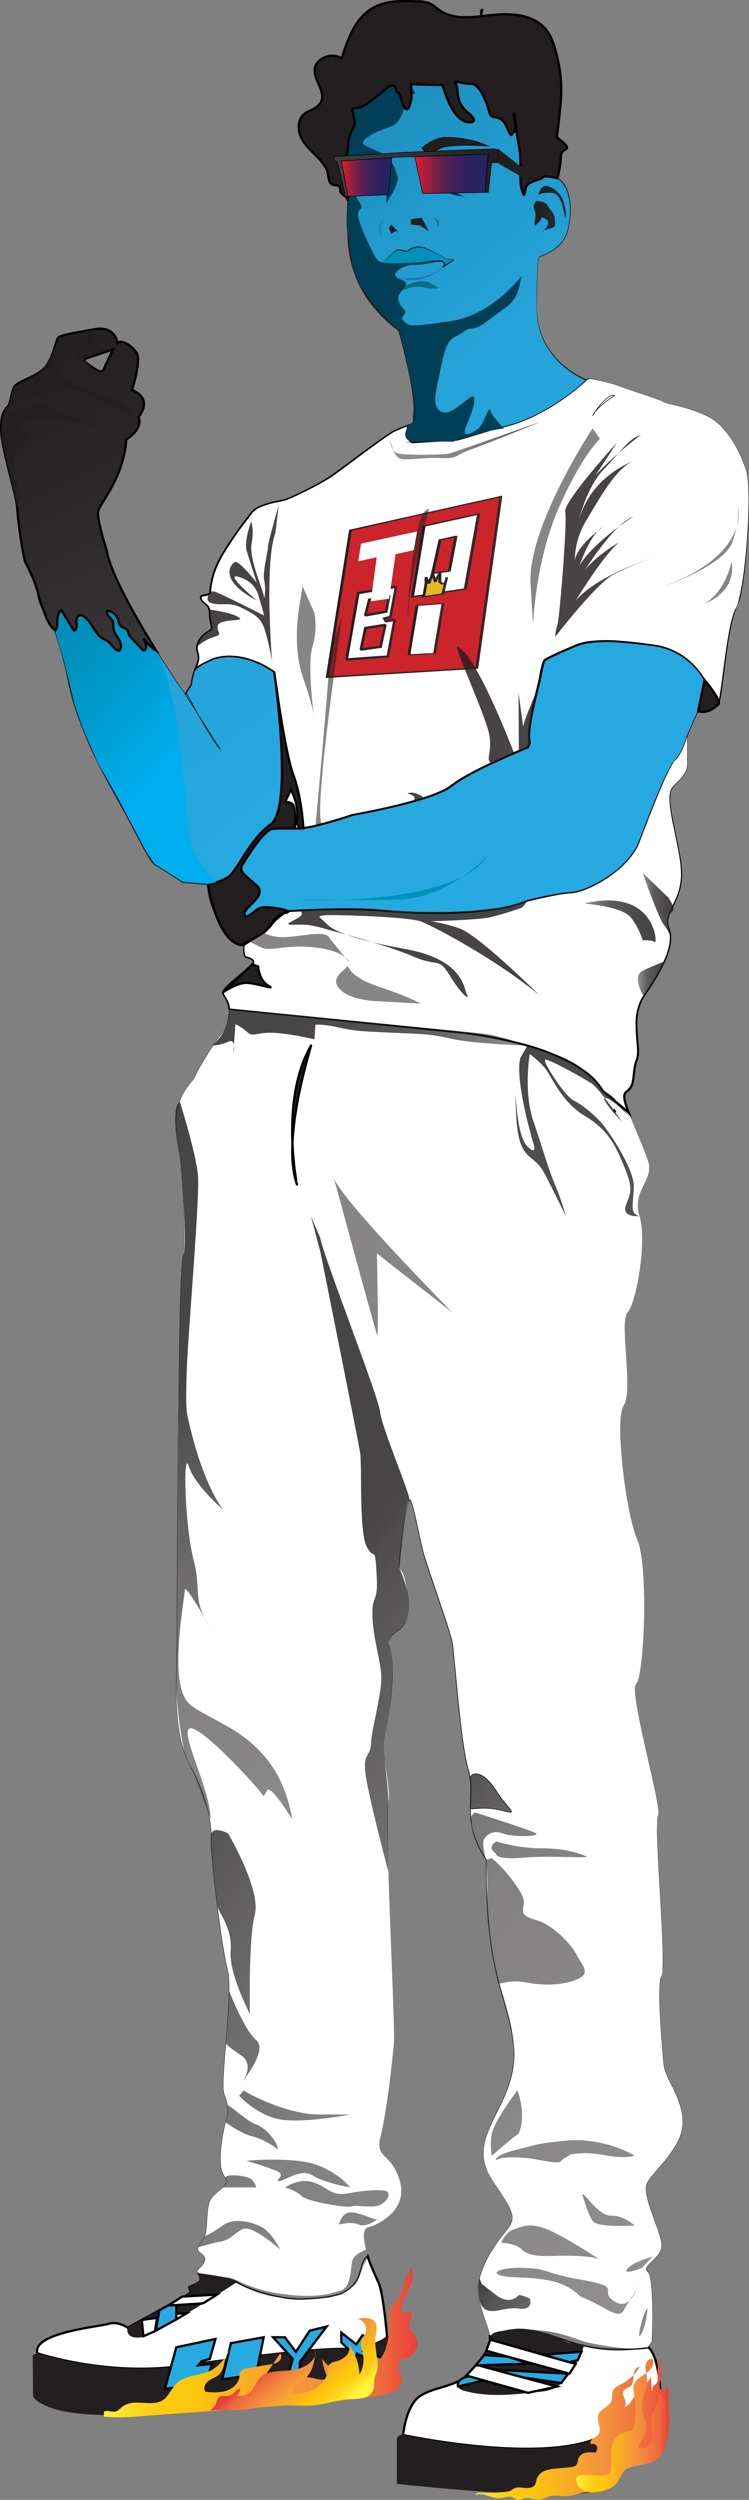 <svg xmlns="http://www.w3.org/2000/svg" xmlns:xlink="http://www.w3.org/1999/xlink" viewBox="0 0 328.33 1094.99"><rect x="0" y="0" width="328.33" height="1094.99" fill="#808080" stroke="none"/><defs><style>.cls-1{isolation:isolate;}.cls-2,.cls-3,.cls-57{fill:none;}.cls-10,.cls-11,.cls-12,.cls-13,.cls-14,.cls-15,.cls-16,.cls-17,.cls-18,.cls-19,.cls-2,.cls-22,.cls-23,.cls-24,.cls-25,.cls-26,.cls-27,.cls-28,.cls-29,.cls-36,.cls-38,.cls-39,.cls-55,.cls-57,.cls-7,.cls-77,.cls-95,.cls-98{stroke:#000;}.cls-10,.cls-11,.cls-12,.cls-13,.cls-14,.cls-15,.cls-16,.cls-17,.cls-18,.cls-19,.cls-2,.cls-22,.cls-23,.cls-24,.cls-25,.cls-26,.cls-27,.cls-28,.cls-29,.cls-31,.cls-32,.cls-36,.cls-38,.cls-39,.cls-55,.cls-57,.cls-7,.cls-77,.cls-8,.cls-9,.cls-95,.cls-98{stroke-miterlimit:10;}.cls-4{fill:url(#linear-gradient);}.cls-31,.cls-32,.cls-36,.cls-37,.cls-40,.cls-5,.cls-54,.cls-55,.cls-62,.cls-8,.cls-9{fill:#231f20;}.cls-6{fill:url(#linear-gradient-2);}.cls-20,.cls-38,.cls-7{fill:#fff;}.cls-31,.cls-32,.cls-36,.cls-38,.cls-39,.cls-57,.cls-77,.cls-8,.cls-9,.cls-98{stroke-width:0.25px;}.cls-8{stroke:url(#linear-gradient-3);}.cls-9{stroke:url(#linear-gradient-4);}.cls-10{fill:url(#linear-gradient-5);}.cls-11{fill:url(#linear-gradient-6);}.cls-12{fill:url(#linear-gradient-7);}.cls-13{fill:url(#linear-gradient-8);}.cls-14{fill:url(#linear-gradient-9);}.cls-15{fill:url(#linear-gradient-10);}.cls-16{fill:url(#linear-gradient-11);}.cls-17{fill:url(#linear-gradient-12);}.cls-18{fill:url(#linear-gradient-13);}.cls-19{fill:url(#linear-gradient-14);}.cls-21{fill:url(#linear-gradient-15);}.cls-22{fill:url(#linear-gradient-16);}.cls-23{fill:url(#linear-gradient-17);}.cls-24{fill:url(#linear-gradient-18);}.cls-25{fill:url(#linear-gradient-19);}.cls-26{fill:url(#linear-gradient-20);}.cls-27{fill:url(#linear-gradient-21);}.cls-28{fill:url(#linear-gradient-22);}.cls-29{fill:#27aae1;}.cls-30{fill:url(#Orange_Yellow);}.cls-31{stroke:url(#linear-gradient-23);}.cls-32{stroke:url(#linear-gradient-24);}.cls-33{fill:url(#Orange_Yellow-2);}.cls-34{fill:url(#Orange_Yellow-3);}.cls-35{fill:url(#Orange_Yellow-4);}.cls-37{fill-opacity:0.29;}.cls-39{fill:#2e3192;}.cls-40{fill-opacity:0.43;}.cls-41{fill:#0090bb;}.cls-42{fill:#1c75bc;}.cls-43{fill:#0c6d84;}.cls-44{fill:#cb242b;}.cls-45{fill:url(#linear-gradient-25);}.cls-46{fill:url(#linear-gradient-26);}.cls-47{fill:url(#linear-gradient-27);}.cls-48{fill:url(#linear-gradient-28);}.cls-49{fill:#e9b820;}.cls-50{fill:url(#linear-gradient-29);}.cls-51{fill:url(#linear-gradient-30);}.cls-52{fill:url(#linear-gradient-31);}.cls-53{fill:url(#linear-gradient-32);}.cls-54{fill-opacity:0.54;}.cls-56,.cls-58,.cls-59,.cls-60,.cls-61,.cls-62,.cls-63,.cls-64,.cls-65,.cls-66,.cls-67,.cls-68,.cls-69,.cls-70,.cls-71,.cls-72,.cls-73,.cls-74,.cls-75,.cls-76,.cls-78,.cls-79,.cls-80,.cls-81,.cls-82,.cls-83,.cls-84,.cls-85,.cls-86,.cls-87,.cls-88,.cls-89,.cls-92,.cls-96{fill-opacity:0.83;}.cls-56{fill:url(#linear-gradient-33);}.cls-58{fill:url(#linear-gradient-34);}.cls-59{fill:url(#linear-gradient-35);}.cls-60{fill:url(#linear-gradient-36);}.cls-61{fill:url(#linear-gradient-37);}.cls-63{fill:url(#linear-gradient-38);}.cls-64{fill:url(#linear-gradient-39);}.cls-65{fill:url(#linear-gradient-40);}.cls-66{fill:url(#linear-gradient-41);}.cls-67{fill:url(#linear-gradient-42);}.cls-68{fill:url(#linear-gradient-43);}.cls-69{fill:url(#linear-gradient-44);}.cls-70{fill:url(#linear-gradient-45);}.cls-71{fill:url(#linear-gradient-46);}.cls-72{fill:url(#linear-gradient-47);}.cls-73{fill:url(#linear-gradient-48);}.cls-74{fill:url(#linear-gradient-49);}.cls-75{fill:url(#linear-gradient-50);}.cls-76{fill:url(#linear-gradient-51);}.cls-77{fill:url(#linear-gradient-52);}.cls-78{fill:url(#linear-gradient-53);}.cls-79{fill:url(#linear-gradient-54);}.cls-80{fill:url(#linear-gradient-55);}.cls-81{fill:url(#linear-gradient-56);}.cls-82{fill:url(#linear-gradient-57);}.cls-83{fill:url(#linear-gradient-58);}.cls-84{fill:url(#linear-gradient-59);}.cls-85{fill:url(#linear-gradient-60);}.cls-86{fill:url(#linear-gradient-61);}.cls-87{fill:url(#linear-gradient-62);}.cls-88{fill:url(#linear-gradient-63);}.cls-89{fill:url(#linear-gradient-64);}.cls-90{fill:url(#linear-gradient-65);}.cls-91{fill:#003f56;}.cls-92{fill:url(#linear-gradient-66);}.cls-93{fill:url(#linear-gradient-67);}.cls-94{fill:url(#linear-gradient-68);}.cls-95{fill:url(#linear-gradient-69);}.cls-96{fill:url(#linear-gradient-70);}.cls-97,.cls-99{mix-blend-mode:lighten;}.cls-97{fill:url(#linear-gradient-71);}.cls-98{fill:url(#linear-gradient-72);}.cls-99{fill:url(#linear-gradient-73);}</style><linearGradient id="linear-gradient" x1="55.8" y1="-56.82" x2="447.59" y2="419.54" gradientUnits="userSpaceOnUse"><stop offset="0" stop-color="#003f56"/><stop offset="0.03" stop-color="#064f6b"/><stop offset="0.09" stop-color="#0f678a"/><stop offset="0.16" stop-color="#167ca6"/><stop offset="0.23" stop-color="#1d8dbc"/><stop offset="0.32" stop-color="#219acd"/><stop offset="0.43" stop-color="#25a3d8"/><stop offset="0.58" stop-color="#26a9df"/><stop offset="1" stop-color="#27aae1"/></linearGradient><linearGradient id="linear-gradient-2" x1="-58.77" y1="37.4" x2="333.02" y2="513.76" xlink:href="#linear-gradient"/><linearGradient id="linear-gradient-3" x1="14.33" y1="1040.73" x2="171.5" y2="1040.73" gradientUnits="userSpaceOnUse"><stop offset="0.08" stop-color="#231f20"/><stop offset="1" stop-color="#231f20" stop-opacity="0.9"/></linearGradient><linearGradient id="linear-gradient-4" x1="173.96" y1="1069.38" x2="290.18" y2="1069.38" xlink:href="#linear-gradient-3"/><linearGradient id="linear-gradient-5" x1="77.28" y1="483.38" x2="301.31" y2="483.38" gradientUnits="userSpaceOnUse"><stop offset="0.08" stop-color="#d1d3d4"/><stop offset="1" stop-color="#f1f2f2" stop-opacity="0.9"/></linearGradient><linearGradient id="linear-gradient-6" x1="77.28" y1="484.16" x2="301.31" y2="484.16" xlink:href="#linear-gradient-5"/><linearGradient id="linear-gradient-7" x1="77.28" y1="485.16" x2="301.31" y2="485.16" xlink:href="#linear-gradient-5"/><linearGradient id="linear-gradient-8" x1="77.28" y1="482.88" x2="301.31" y2="482.88" xlink:href="#linear-gradient-5"/><linearGradient id="linear-gradient-9" x1="77.28" y1="480.17" x2="301.31" y2="480.17" xlink:href="#linear-gradient-5"/><linearGradient id="linear-gradient-10" x1="77.28" y1="481.76" x2="301.31" y2="481.76" xlink:href="#linear-gradient-5"/><linearGradient id="linear-gradient-11" x1="77.28" y1="485.81" x2="301.31" y2="485.81" xlink:href="#linear-gradient-5"/><linearGradient id="linear-gradient-12" x1="77.28" y1="478.36" x2="301.31" y2="478.36" xlink:href="#linear-gradient-5"/><linearGradient id="linear-gradient-13" x1="77.28" y1="479.21" x2="301.31" y2="479.21" xlink:href="#linear-gradient-5"/><linearGradient id="linear-gradient-14" x1="77.28" y1="477.78" x2="216.28" y2="477.78" xlink:href="#linear-gradient-5"/><linearGradient id="linear-gradient-15" x1="77.18" y1="735.5" x2="299.41" y2="735.5" xlink:href="#linear-gradient-3"/><linearGradient id="linear-gradient-16" x1="77.28" y1="487.28" x2="301.31" y2="487.28" xlink:href="#linear-gradient-5"/><linearGradient id="linear-gradient-17" x1="77.28" y1="486.08" x2="301.31" y2="486.08" xlink:href="#linear-gradient-5"/><linearGradient id="linear-gradient-18" x1="77.28" y1="487.32" x2="218.66" y2="487.32" xlink:href="#linear-gradient-5"/><linearGradient id="linear-gradient-19" x1="77.28" y1="486.39" x2="301.31" y2="486.39" xlink:href="#linear-gradient-5"/><linearGradient id="linear-gradient-20" x1="77.28" y1="486.68" x2="301.31" y2="486.68" xlink:href="#linear-gradient-5"/><linearGradient id="linear-gradient-21" x1="77.28" y1="486.94" x2="301.31" y2="486.94" xlink:href="#linear-gradient-5"/><linearGradient id="linear-gradient-22" x1="77.28" y1="487.16" x2="301.31" y2="487.16" xlink:href="#linear-gradient-5"/><linearGradient id="Orange_Yellow" x1="208.51" y1="1063.97" x2="293.52" y2="1063.97" gradientUnits="userSpaceOnUse"><stop offset="0" stop-color="#fff33b"/><stop offset="0.04" stop-color="#fee72e"/><stop offset="0.12" stop-color="#fed51b"/><stop offset="0.2" stop-color="#fdca10"/><stop offset="0.28" stop-color="#fdc70c"/><stop offset="0.67" stop-color="#f3903f"/><stop offset="0.89" stop-color="#ed683c"/><stop offset="1" stop-color="#e93e3a"/></linearGradient><linearGradient id="linear-gradient-23" x1="200.37" y1="1034.67" x2="256.09" y2="1034.67" xlink:href="#linear-gradient-3"/><linearGradient id="linear-gradient-24" x1="55.76" y1="1009.8" x2="104.15" y2="1009.8" xlink:href="#linear-gradient-3"/><linearGradient id="Orange_Yellow-2" x1="45.57" y1="1026.22" x2="182.87" y2="1026.22" xlink:href="#Orange_Yellow"/><linearGradient id="Orange_Yellow-3" x1="252.67" y1="1062.45" x2="293.48" y2="1062.45" xlink:href="#Orange_Yellow"/><linearGradient id="Orange_Yellow-4" x1="144.69" y1="1056.79" x2="123.77" y2="1031.02" xlink:href="#Orange_Yellow"/><linearGradient id="linear-gradient-25" x1="143.26" y1="257.05" x2="219.74" y2="257.05" xlink:href="#linear-gradient-3"/><linearGradient id="linear-gradient-26" x1="180.69" y1="243.27" x2="209.9" y2="243.27" xlink:href="#linear-gradient-3"/><linearGradient id="linear-gradient-27" x1="180.69" y1="243.06" x2="209.9" y2="243.06" xlink:href="#linear-gradient-3"/><linearGradient id="linear-gradient-28" x1="179.2" y1="275.61" x2="194.3" y2="275.61" xlink:href="#linear-gradient-3"/><linearGradient id="linear-gradient-29" x1="185.64" y1="256.06" x2="195.99" y2="256.06" xlink:href="#linear-gradient-3"/><linearGradient id="linear-gradient-30" x1="151.78" y1="272.95" x2="173.72" y2="272.95" xlink:href="#linear-gradient-3"/><linearGradient id="linear-gradient-31" x1="151.78" y1="265.16" x2="173.72" y2="265.16" xlink:href="#linear-gradient-3"/><linearGradient id="linear-gradient-32" x1="151.78" y1="279.11" x2="173.72" y2="279.11" xlink:href="#linear-gradient-3"/><linearGradient id="linear-gradient-33" x1="141.26" y1="235.27" x2="283.31" y2="627.06" gradientUnits="userSpaceOnUse"><stop offset="0.54" stop-color="#231f20"/><stop offset="0.87" stop-color="#231f20" stop-opacity="0.9"/></linearGradient><linearGradient id="linear-gradient-34" x1="195.37" y1="215.65" x2="337.42" y2="607.44" xlink:href="#linear-gradient-33"/><linearGradient id="linear-gradient-35" x1="281.72" y1="396.5" x2="295.27" y2="396.5" gradientUnits="userSpaceOnUse"><stop offset="0" stop-color="#231f20" stop-opacity="0.6"/><stop offset="0.38" stop-color="#231f20" stop-opacity="0.89"/><stop offset="0.82" stop-color="#231f20"/></linearGradient><linearGradient id="linear-gradient-36" x1="256.38" y1="403.56" x2="287.38" y2="403.56" xlink:href="#linear-gradient-35"/><linearGradient id="linear-gradient-37" x1="279.62" y1="428.41" x2="291.31" y2="428.41" xlink:href="#linear-gradient-35"/><linearGradient id="linear-gradient-38" x1="226.88" y1="469.66" x2="108.22" y2="448.54" xlink:href="#linear-gradient-35"/><linearGradient id="linear-gradient-39" x1="156.16" y1="229.87" x2="298.2" y2="621.66" xlink:href="#linear-gradient-33"/><linearGradient id="linear-gradient-40" x1="406.19" y1="866.2" x2="155.46" y2="677.9" gradientUnits="userSpaceOnUse"><stop offset="0" stop-color="#231f20" stop-opacity="0.6"/><stop offset="0.56" stop-color="#231f20" stop-opacity="0.68"/><stop offset="0.94" stop-color="#231f20" stop-opacity="0.93"/><stop offset="1" stop-color="#231f20"/></linearGradient><linearGradient id="linear-gradient-41" x1="244.66" y1="1081.29" x2="-6.07" y2="893" xlink:href="#linear-gradient-40"/><linearGradient id="linear-gradient-42" x1="265.13" y1="1054.04" x2="14.4" y2="865.74" xlink:href="#linear-gradient-40"/><linearGradient id="linear-gradient-43" x1="268.26" y1="1049.87" x2="17.53" y2="861.57" xlink:href="#linear-gradient-40"/><linearGradient id="linear-gradient-44" x1="253.92" y1="1068.96" x2="3.19" y2="880.67" xlink:href="#linear-gradient-40"/><linearGradient id="linear-gradient-45" x1="265.78" y1="1053.17" x2="15.05" y2="864.87" xlink:href="#linear-gradient-40"/><linearGradient id="linear-gradient-46" x1="267.24" y1="1051.22" x2="16.51" y2="862.92" xlink:href="#linear-gradient-40"/><linearGradient id="linear-gradient-47" x1="241.53" y1="1085.46" x2="-9.2" y2="897.17" xlink:href="#linear-gradient-40"/><linearGradient id="linear-gradient-48" x1="279.31" y1="1035.16" x2="28.58" y2="846.86" xlink:href="#linear-gradient-40"/><linearGradient id="linear-gradient-49" x1="284.7" y1="1027.99" x2="33.96" y2="839.69" xlink:href="#linear-gradient-40"/><linearGradient id="linear-gradient-50" x1="308.79" y1="995.89" x2="58.06" y2="807.6" xlink:href="#linear-gradient-40"/><linearGradient id="linear-gradient-51" x1="203.2" y1="831.61" x2="71.4" y2="616.55" xlink:href="#linear-gradient-40"/><linearGradient id="linear-gradient-52" x1="321.14" y1="873.8" x2="150.69" y2="739.02" xlink:href="#linear-gradient-40"/><linearGradient id="linear-gradient-53" x1="368.03" y1="917.02" x2="117.3" y2="728.72" xlink:href="#linear-gradient-40"/><linearGradient id="linear-gradient-54" x1="370.96" y1="913.12" x2="120.22" y2="724.82" xlink:href="#linear-gradient-40"/><linearGradient id="linear-gradient-55" x1="349.99" y1="941.04" x2="99.26" y2="752.74" xlink:href="#linear-gradient-40"/><linearGradient id="linear-gradient-56" x1="308.88" y1="995.78" x2="58.15" y2="807.49" xlink:href="#linear-gradient-40"/><linearGradient id="linear-gradient-57" x1="305.05" y1="1000.88" x2="54.32" y2="812.58" xlink:href="#linear-gradient-40"/><linearGradient id="linear-gradient-58" x1="311.18" y1="992.72" x2="60.45" y2="804.42" xlink:href="#linear-gradient-40"/><linearGradient id="linear-gradient-59" x1="289.19" y1="1022" x2="38.46" y2="833.7" xlink:href="#linear-gradient-40"/><linearGradient id="linear-gradient-60" x1="300.6" y1="1006.81" x2="49.87" y2="818.51" xlink:href="#linear-gradient-40"/><linearGradient id="linear-gradient-61" x1="286.01" y1="1026.23" x2="35.28" y2="837.93" xlink:href="#linear-gradient-40"/><linearGradient id="linear-gradient-62" x1="308.24" y1="1033.34" x2="224.01" y2="981.47" xlink:href="#linear-gradient-40"/><linearGradient id="linear-gradient-63" x1="295.46" y1="1054.11" x2="211.22" y2="1002.24" xlink:href="#linear-gradient-40"/><linearGradient id="linear-gradient-64" x1="295.54" y1="1053.97" x2="211.3" y2="1002.1" xlink:href="#linear-gradient-40"/><linearGradient id="linear-gradient-65" x1="14.81" y1="282.42" x2="74.94" y2="333.95" gradientUnits="userSpaceOnUse"><stop offset="0.2" stop-color="#0090bb"/><stop offset="1" stop-color="#00aeef"/></linearGradient><linearGradient id="linear-gradient-66" x1="171.09" y1="192.91" x2="237.32" y2="192.91" xlink:href="#linear-gradient-40"/><linearGradient id="linear-gradient-67" x1="236" y1="88.56" x2="248" y2="88.56" xlink:href="#linear-gradient-3"/><linearGradient id="linear-gradient-68" x1="234.04" y1="94.72" x2="243.38" y2="94.72" xlink:href="#linear-gradient-3"/><linearGradient id="linear-gradient-69" x1="-5.75" y1="119.22" x2="89.39" y2="312.8" gradientUnits="userSpaceOnUse"><stop offset="0.08" stop-color="#231f20"/><stop offset="0.39" stop-color="#282425"/><stop offset="0.77" stop-color="#363335"/><stop offset="1" stop-color="#414042"/></linearGradient><linearGradient id="linear-gradient-70" x1="0.4" y1="183.35" x2="58.44" y2="183.35" xlink:href="#linear-gradient-3"/><linearGradient id="linear-gradient-71" x1="149.6" y1="77.51" x2="171.75" y2="77.51" gradientUnits="userSpaceOnUse"><stop offset="0" stop-color="#ed1c24"/><stop offset="0.09" stop-color="#c41d31"/><stop offset="0.19" stop-color="#9a1e3e"/><stop offset="0.3" stop-color="#762049"/><stop offset="0.41" stop-color="#592052"/><stop offset="0.53" stop-color="#422159"/><stop offset="0.66" stop-color="#32225e"/><stop offset="0.8" stop-color="#292261"/><stop offset="1" stop-color="#262262"/></linearGradient><linearGradient id="linear-gradient-72" x1="146.48" y1="75.63" x2="218.82" y2="75.63" gradientUnits="userSpaceOnUse"><stop offset="0" stop-color="#414042"/><stop offset="1" stop-color="#231f20"/></linearGradient><linearGradient id="linear-gradient-73" x1="181.82" y1="76.14" x2="214.03" y2="76.14" xlink:href="#linear-gradient-71"/></defs><g class="cls-1"><g id="Layer_2" data-name="Layer 2"><g id="Layer_9" data-name="Layer 9"><path class="cls-2" d="M210.89,5.69c.05,1.08.25.23.41-1.32C211,4.42,210.84,4.82,210.89,5.69Z"/><path class="cls-3" d="M210.89,5.69c.05,1.08.25.23.41-1.32C211,4.42,210.84,4.82,210.89,5.69Z"/><path class="cls-4" d="M235.26,135.44s0-21.55,1.1-22.81,10.38-2.36,12.74-12.58.16-19.66-4.87-22c0,0-5.92-1.44-6.41-.28s-6.94,1.49-7.44,4.79-.82,4.13-1.81,0,.16-12.06-1-18-2-15.69-2.32-14.7,1.49,7.11,0,8.1-.66,3.14-3.3-2.64-6.44-2.62-7.27-5.53-3.82-13-8.1-13-8.35-2.15-6.81,0-.61,7.76,5.33,12.55.17,4.79-1.9,3.63S197.68,49.5,194,37.28L180.12,37s.6,5.62,0,7.43-1.05,4.91-2.73,2.79-1.62-6.75-2.89-6.59-.67-5.28-4.44-2.31-7.07,5.95-10.7,8.1-5.32-.5-4.72,3,1.65,4.13-.12,7.43a19.58,19.58,0,0,0-2.06,7.06,21.66,21.66,0,0,0,.08,3.35,46.44,46.44,0,0,0,0,11.17c.78,5.19-.63,17.61,0,22S151,127,175,144.56c0,0,8.49,29.41,6.45,38.22,0,0,.63,2.51-1.26,3.14-.46.15-1,.33-1.57.54-1.47,6.19,1.91,7.46,1.91,7.46s18.72-1.1,19.6-1.1,17.4-5.07,17.4-5.07c21.58-3.74,39.72-21.33,39.72-21.33S235.73,158.56,235.26,135.44Z"/><path class="cls-5" d="M235.21,135.44c0-5.47,0-10.94.28-16.41.06-1.37.13-2.74.27-4.1a11.42,11.42,0,0,1,.35-2.05c.09-.39.49-.6.78-.75s.62-.29.94-.43a20.24,20.24,0,0,0,6.94-4.16,14.45,14.45,0,0,0,4-6.94,34.75,34.75,0,0,0,1.07-8.06,26.1,26.1,0,0,0-1.07-8A13.88,13.88,0,0,0,247,80.9a7.37,7.37,0,0,0-2.91-2.61l0,0a26.86,26.86,0,0,0-4.43-.7,5.4,5.4,0,0,0-1.07,0,1.71,1.71,0,0,0-.45.13c-.12.07-.06,0-.3.35a3.23,3.23,0,0,1-1.1.62c-.36.14-.73.26-1.09.38a12.44,12.44,0,0,0-4,1.83,2.76,2.76,0,0,0-1,1.7,19.37,19.37,0,0,1-.43,2.28,2.45,2.45,0,0,1-.12.31.81.81,0,0,1-.32.39.5.5,0,0,1-.46,0,.88.88,0,0,1-.22-.19,2.63,2.63,0,0,1-.18-.3,8.08,8.08,0,0,1-.4-1.13,20.5,20.5,0,0,1-.54-2.25,32.36,32.36,0,0,1-.3-4.59c0-3,.07-6.06-.14-9a33.8,33.8,0,0,0-.63-4.45c-.27-1.5-.51-3-.71-4.51-.43-3-.71-6.06-1.22-9l0-.18s-.07,0,.21.16a.39.39,0,0,0,.4-.11.21.21,0,0,0,.06-.08s0,0,0,.05a2.23,2.23,0,0,0,0,.45,10.61,10.61,0,0,0,.13,1.1l.32,2.26a16.19,16.19,0,0,1,.15,2.33,5,5,0,0,1-.18,1.23,1.68,1.68,0,0,1-.36.63,3,3,0,0,1-.27.26l-.18.14a7.52,7.52,0,0,0-.69.86.66.66,0,0,1-.62.24,1,1,0,0,1-.29-.14l-.14-.15a2.53,2.53,0,0,1-.36-.54c-.39-.69-.7-1.38-1-2.07a10.19,10.19,0,0,0-2.28-3.7,4.49,4.49,0,0,0-1.83-1c-.69-.21-1.43-.25-2.24-.51a2.09,2.09,0,0,1-1.08-.77,3.62,3.62,0,0,1-.48-1.16q-.31-1.08-.66-2.16a29.08,29.08,0,0,0-3.78-8.09c-.88-1.15-2-2.23-3.48-2.14a23.87,23.87,0,0,1-4.55-.64l-1.1-.23a2.88,2.88,0,0,0-1-.08s0,0,0,0a.37.37,0,0,0,.05.14c.06.14.16.27.26.45a3.6,3.6,0,0,1,.46,1.14c.33,1.55.29,3.05.61,4.51a11.3,11.3,0,0,0,1.63,4.09,14.91,14.91,0,0,0,3.1,3.2,10.26,10.26,0,0,1,1.6,1.69,2.56,2.56,0,0,1,.5,1.15,1.1,1.1,0,0,1-.16.7,1.34,1.34,0,0,1-.54.44,4.52,4.52,0,0,1-2.38.15,5.56,5.56,0,0,1-2.19-.83,11.29,11.29,0,0,1-3.36-3.13A24.44,24.44,0,0,1,197,45.86a59.23,59.23,0,0,1-3.21-8.53l.17.13-13.85-.35.16-.18c.14,1.36.24,2.72.28,4.09a11.07,11.07,0,0,1-.47,4.08,15.94,15.94,0,0,1-.63,2,1.93,1.93,0,0,1-.67.9,1,1,0,0,1-.32.11,1.77,1.77,0,0,1-.32,0l-.27-.13-.22-.18A7.82,7.82,0,0,1,175.84,44c-.18-.66-.33-1.32-.53-2a4.65,4.65,0,0,0-.35-.91.83.83,0,0,0-.26-.29s-.1,0-.14,0-.24,0-.34,0c-.46-.25-.52-.63-.67-.94l-.35-1c-.24-.6-.59-1.22-1.17-1.25a2.94,2.94,0,0,0-1.69.74l-1.59,1.27-3.16,2.58a46.28,46.28,0,0,1-6.72,4.72,7,7,0,0,1-2,.62,9.41,9.41,0,0,1-1.05.07,2,2,0,0,0-.86.12c-.15.06-.17.39-.16.7a6.81,6.81,0,0,0,.13,1c.11.66.27,1.32.44,2a10.48,10.48,0,0,1,.4,2,5,5,0,0,1-.36,2.11,17.94,17.94,0,0,1-.87,1.87,18.6,18.6,0,0,0-.78,1.85,20.07,20.07,0,0,0-.89,3.92c0,.31-.1.71-.13,1s0,.65,0,1c0,.67.07,1.35.13,2v.06a45.53,45.53,0,0,0-.05,10.5,32.84,32.84,0,0,1,.34,5.33c0,1.78-.05,3.55-.11,5.32-.11,3.53-.34,7.08-.2,10.57,0,.43.07.86.11,1.28s.1.91.12,1.36l.14,2.64c.1,1.76.26,3.51.5,5.25a48.06,48.06,0,0,0,7.15,19.58,55.93,55.93,0,0,0,14.45,15.13l.13.09,0,.16c1.77,6.26,3.34,12.57,4.67,18.95.64,3.19,1.23,6.4,1.66,9.63.18,1.63.36,3.25.42,4.9a22.06,22.06,0,0,1-.28,5v-.23a4.81,4.81,0,0,1,.09,1.51,2.8,2.8,0,0,1-.6,1.49,2.44,2.44,0,0,1-.65.55l-.39.16-.32.12-1.27.43.32-.35a16.66,16.66,0,0,0-.32,2,8.47,8.47,0,0,0,.06,1.95,4.9,4.9,0,0,0,.61,1.77,3.22,3.22,0,0,0,1.25,1.19l-.2,0,18.87-1a6,6,0,0,0,1.07-.11c.38-.08.75-.17,1.13-.28l2.27-.62,4.53-1.31,9-2.69h.05a63.49,63.49,0,0,0,10.91-3,77.65,77.65,0,0,0,10.29-4.81,97.92,97.92,0,0,0,9.61-6.09,92.44,92.44,0,0,0,8.84-7.16l.07.32a38.4,38.4,0,0,1-8.71-5.1,35.85,35.85,0,0,1-7-7.21,37,37,0,0,1-2.69-4.27,33.12,33.12,0,0,1-1.9-4.67A35.49,35.49,0,0,1,235.21,135.44Zm.1,0a35,35,0,0,0,1.74,9.85,32.26,32.26,0,0,0,1.92,4.63,35.24,35.24,0,0,0,2.7,4.23,35.82,35.82,0,0,0,7,7.1,38.07,38.07,0,0,0,8.65,5l.29.11-.22.21a92.89,92.89,0,0,1-8.84,7.26A101,101,0,0,1,239,180,78.3,78.3,0,0,1,228.64,185a64.33,64.33,0,0,1-11,3.17h0l-9,2.77-4.52,1.35-2.28.65c-.38.11-.77.21-1.16.3a7.1,7.1,0,0,1-1.27.14l-18.82,1.07h-.13l-.08,0a4,4,0,0,1-1.74-1.6,5.76,5.76,0,0,1-.74-2.13,9.38,9.38,0,0,1-.07-2.18,16.43,16.43,0,0,1,.34-2.12l.06-.27.26-.08,1.28-.44.31-.11.24-.1a1.6,1.6,0,0,0,.37-.31,1.91,1.91,0,0,0,.38-1,3.83,3.83,0,0,0-.07-1.17l0-.1,0-.12a21.2,21.2,0,0,0,.26-4.73c0-1.6-.23-3.2-.41-4.81-.43-3.2-1-6.38-1.64-9.56-1.32-6.34-2.88-12.65-4.63-18.88l.17.25a56.86,56.86,0,0,1-14.66-15.4,48.82,48.82,0,0,1-7.27-19.95c-.25-1.77-.39-3.54-.49-5.32l-.12-2.65c0-.44-.07-.84-.1-1.28S152,99.43,152,99c-.13-3.58.13-7.11.26-10.64a60.65,60.65,0,0,0-.15-10.53,46.43,46.43,0,0,1,.11-10.67v.07c-.05-.68-.1-1.37-.12-2,0-.35,0-.69,0-1.06s.09-.67.13-1a19.92,19.92,0,0,1,.95-4,16.82,16.82,0,0,1,.81-1.91,17.39,17.39,0,0,0,.86-1.81,4.46,4.46,0,0,0,.34-1.89,9.74,9.74,0,0,0-.37-1.94c-.17-.66-.33-1.34-.45-2a8.7,8.7,0,0,1-.12-1,2.21,2.21,0,0,1,0-.57.85.85,0,0,1,.37-.59,2.44,2.44,0,0,1,1.13-.19,8.09,8.09,0,0,0,1-.07,6.53,6.53,0,0,0,1.87-.57,45.19,45.19,0,0,0,6.64-4.63l3.17-2.56L170.08,38a3.14,3.14,0,0,1,2-.81,1.41,1.41,0,0,1,1,.57,3.64,3.64,0,0,1,.51,1l.35,1c.11.29.27.64.44.71l.17,0a.63.63,0,0,1,.34.08,1.12,1.12,0,0,1,.42.45,4.85,4.85,0,0,1,.39,1c.2.66.34,1.33.52,2a7.44,7.44,0,0,0,1.68,3.54c.22.22.5.35.7.21a1.68,1.68,0,0,0,.52-.72,17.21,17.21,0,0,0,.62-1.92,10.4,10.4,0,0,0,.47-4c0-1.36-.12-2.71-.25-4.06l0-.18h.18L194,37.1h.12l0,.12a59.83,59.83,0,0,0,3.23,8.45c1.34,2.66,3,5.35,5.56,6.86a5.19,5.19,0,0,0,2,.75,4,4,0,0,0,2.1-.12.61.61,0,0,0,.41-.65,2.11,2.11,0,0,0-.41-.91A10.43,10.43,0,0,0,205.53,50a15.2,15.2,0,0,1-3.21-3.29,11.52,11.52,0,0,1-1.74-4.28c-.33-1.5-.31-3.07-.63-4.48a3.1,3.1,0,0,0-.38-.95,4.94,4.94,0,0,1-.32-.53.87.87,0,0,1-.1-.4.53.53,0,0,1,.34-.49,2.88,2.88,0,0,1,1.29,0l1.12.22a22.48,22.48,0,0,0,4.44.61,4,4,0,0,1,1.21.16,4.36,4.36,0,0,1,1.1.55,7.56,7.56,0,0,1,1.67,1.67,29.48,29.48,0,0,1,3.93,8.27c.24.72.47,1.45.68,2.18s.45,1.25,1.12,1.44,1.43.26,2.19.48a5.27,5.27,0,0,1,2.13,1.15,11,11,0,0,1,2.49,3.94c.32.68.64,1.37,1,2a3.93,3.93,0,0,0,.27.4l0,.06s0,0,0,0-.17.05-.13,0a6.74,6.74,0,0,1,.74-.91l.26-.21c.1-.07.08-.09.13-.13a1,1,0,0,0,.19-.35,4,4,0,0,0,.13-1,15,15,0,0,0-.15-2.2L225,51.7c-.06-.38-.11-.76-.14-1.16a2.61,2.61,0,0,1,0-.68,1.12,1.12,0,0,1,.06-.23.56.56,0,0,1,.09-.14.46.46,0,0,1,.46-.13c.33.16.25.22.3.27a1.66,1.66,0,0,1,.12.36c.57,3.06.84,6,1.29,9,.21,1.49.42,3,.68,4.47a34.32,34.32,0,0,1,.6,4.55c.19,3,.07,6.09.08,9.11a33.12,33.12,0,0,0,.25,4.47c.13.72.3,1.46.5,2.17a8.08,8.08,0,0,0,.36,1,1,1,0,0,0,.1.18s0,0,0,0a.25.25,0,0,0-.19,0c-.08.06,0,0,0,0a1.55,1.55,0,0,0,.08-.23,18.11,18.11,0,0,0,.43-2.17,3.34,3.34,0,0,1,1.27-2.1,13.07,13.07,0,0,1,4.22-1.93c.36-.12.72-.23,1.06-.36a2.69,2.69,0,0,0,.88-.46l0,0s0,0,0,0l.06-.11a1.07,1.07,0,0,1,.33-.28,2,2,0,0,1,.64-.18,6,6,0,0,1,1.19,0,28.53,28.53,0,0,1,4.53.74h.05a7.94,7.94,0,0,1,3.12,2.82,14.72,14.72,0,0,1,1.76,3.77,26.34,26.34,0,0,1,1,8.18,35.06,35.06,0,0,1-1.15,8.15,14.91,14.91,0,0,1-4.11,7.08,20.83,20.83,0,0,1-7.07,4.17c-.31.13-.63.26-.92.41s-.59.31-.66.61a10.64,10.64,0,0,0-.35,2c-.15,1.36-.23,2.72-.3,4.09C235.43,124.5,235.35,130,235.31,135.44Z"/><path class="cls-6" d="M286.79,282.73c-15.61-2.15-27.17-2.89-34.11,0s-13.05,5.7-13.87,6.52-1.49,4.71-2,7.6-6.36,23.29-4.55,28.33l-.74,2.14S206,337.65,197.93,344.26,154.57,357,154.57,357s-20.15,6.86-25.27,5.87L128.06,352l-3.22-.08s2.31-6.53,1.48-11.4S122,307.26,122,305.85s-1.74-11.48-1.74-11.48-13.29-10.16-26.67-5.78c0,0-7.62,3.19-8.26,5a23.77,23.77,0,0,0-1.47,6.17L81.14,304s-5.78-8.29-12.61-19.18l0,0A17.11,17.11,0,0,1,63,279.64a14.53,14.53,0,0,1,1,3.15c.17.91-.19,2.26-1.09,2a1.39,1.39,0,0,1-.7-.5q-2.2-2.34-4.4-4.7a6.75,6.75,0,0,1-1.39-1.86,8.11,8.11,0,0,0-.8-1.91c-.68-.85-2-.95-2.74-1.72s-.78-1.84-1.09-2.8a5.69,5.69,0,0,0-4.8-3.87,2.08,2.08,0,0,0,.52,2.33,11.74,11.74,0,0,1,1.71,1.89c.67,1.19.34,2.68.61,4,.33,1.68,1.55,3,2.4,4.5s1.26,3.54.09,4.79c-2.07,0-3.07-2.5-4.68-3.8a29.55,29.55,0,0,0-2.73-1.6c-3.59-2.27-4.65-7.29-8.21-9.63a2.45,2.45,0,0,0-1.71-.5c-1.16.22-1.56,1.69-1.49,2.87s.34,2.49-.34,3.46a.82.82,0,0,1-.38.31c-.37.1-.68-.28-.88-.61L27,267.27c-1.39.89-1.75,2.73-1.82,4.37s0,3.4-.94,4.76l-.17-.2a150.57,150.57,0,0,1,5.85,21.22c4.56,24.07,19.34,47.81,25.63,59.45S66,377.63,68.24,378.73s12,7.55,12,7.55l11,.94a31.69,31.69,0,0,0,2.26,10.54c2.2,5.35,5.66,16.51,13.52,16.2,0,0,10.89-6.53,12-8.51s6.28-6.36,8.34-6.36,25.44-1.65,41.71,0,48.81,1.82,62-4.29c0,0,13.22-3.39,19.08-3.64s14-5.28,14-5.28,12.14-6.86,16-16.52c0,0,12.11-32.73,15.64-36s5.57-11.06,5.57-11.06L306,311.58l2.81-13.74A30.29,30.29,0,0,0,286.79,282.73Z"/><path class="cls-5" d="M286.78,282.78a167.08,167.08,0,0,0-21.53-1.85,51.05,51.05,0,0,0-5.39.26,27.67,27.67,0,0,0-5.28,1,49.87,49.87,0,0,0-5,2q-2.48,1.06-4.94,2.19c-1.63.76-3.27,1.51-4.83,2.39a3.07,3.07,0,0,0-1,.77,5.18,5.18,0,0,0-.52,1.2c-.26.85-.45,1.73-.63,2.61-.37,1.76-.58,3.56-1,5.32l-1.28,5.25c-.84,3.51-1.63,7-2.27,10.57-.3,1.77-.59,3.55-.75,5.33a14.57,14.57,0,0,0,.2,5.28l0,.08,0,.07-.74,2.15,0,.1-.1,0c-6.4,2.65-12.73,5.46-18.95,8.5-3.1,1.53-6.18,3.11-9.16,4.86a47.86,47.86,0,0,0-4.33,2.81l-1,.77-1.09.75a16.29,16.29,0,0,1-2.29,1.31,68.42,68.42,0,0,1-9.75,3.72q-5,1.53-10,2.78c-6.73,1.68-13.52,3.1-20.35,4.35l.07,0q-3.11,1-6.22,2c-2.08.63-4.17,1.25-6.28,1.81s-4.22,1.09-6.36,1.5c-1.08.2-2.16.41-3.26.52a13.06,13.06,0,0,1-3.37.05l-.31,0,0-.33-1.22-10.82.4.36-3.22-.09h-.55l.18-.53a32.7,32.7,0,0,0,1.54-7,17.56,17.56,0,0,0,0-3.55c-.15-1.16-.37-2.39-.52-3.58-.66-4.81-1.27-9.62-1.88-14.43s-1.18-9.62-1.73-14.44c-.33-4.86-1.22-9.59-2-14.38l.12.19a39,39,0,0,0-6-3.53,37.83,37.83,0,0,0-6.58-2.4,28.28,28.28,0,0,0-6.91-.89,23.62,23.62,0,0,0-6.88,1.05h0c-1.23.52-2.45,1.09-3.64,1.69a24,24,0,0,0-3.43,2,5.41,5.41,0,0,0-.71.63,2.06,2.06,0,0,0-.46.79,18.14,18.14,0,0,0-.62,1.89,25,25,0,0,0-.73,3.92v.06l0,.05-2.68,4.24-.18.3-.2-.29Q74.44,294.7,68.37,285l.3,0,0,0-.12.1-.12-.07a17.12,17.12,0,0,1-5.49-5.32l.31-.17a12.19,12.19,0,0,1,1,3.74,2.87,2.87,0,0,1-.2,1,1.09,1.09,0,0,1-.81.71,1.13,1.13,0,0,1-1-.42l-.66-.7L59,281.11l-1.3-1.4a7.81,7.81,0,0,1-1.2-1.52,16.77,16.77,0,0,1-.69-1.79,2.42,2.42,0,0,0-1.32-1.17,5.68,5.68,0,0,1-1.69-1,3.9,3.9,0,0,1-.84-1.78,7.88,7.88,0,0,0-.57-1.78,5.35,5.35,0,0,0-1.09-1.49A5.48,5.48,0,0,0,47,267.65l.16-.08a1.9,1.9,0,0,0,.44,2.05,22.22,22.22,0,0,1,1.67,1.78,4.53,4.53,0,0,1,.62,2.42,8.77,8.77,0,0,0,.27,2.36c.48,1.51,1.6,2.73,2.39,4.18a6.24,6.24,0,0,1,.71,2.39,3.12,3.12,0,0,1-.77,2.4l-.06.07h-.08A3.57,3.57,0,0,1,49.9,284c-.63-.64-1.15-1.36-1.75-2-1.11-1.33-3-1.66-4.34-2.93-2.74-2.41-3.83-6-6.48-8.3a3.45,3.45,0,0,0-2.16-1.05c-.78,0-1.26.86-1.38,1.67a12.6,12.6,0,0,0,.06,2.59,4.2,4.2,0,0,1-.19,1.39,2.78,2.78,0,0,1-.33.64.84.84,0,0,1-.79.39c-.65-.19-.8-.72-1-1.06l-.68-1.13-1.36-2.26-2.73-4.53.35.08a3.41,3.41,0,0,0-1.31,1.83,9.09,9.09,0,0,0-.38,2.34c0,.81,0,1.64-.14,2.48a5.53,5.53,0,0,1-.84,2.42l-.19.27-.22-.24-.18-.19.45-.27c1.74,5,3.3,10,4.56,15.17.66,2.56,1.13,5.18,1.7,7.74s1.21,5.12,1.91,7.65a171.5,171.5,0,0,0,12,29.16c4.76,9.39,10.29,18.4,15.12,27.79l3.71,7a51.43,51.43,0,0,0,4.06,6.68A5.83,5.83,0,0,0,68,378a2.92,2.92,0,0,0,.72.49c.6.32,1.17.66,1.74,1,1.13.69,2.24,1.39,3.36,2.1q3.33,2.15,6.64,4.32l-.22-.08,11,.95.4,0,0,.42a31.62,31.62,0,0,0,1.4,8c.39,1.31.93,2.56,1.45,3.87s1,2.58,1.56,3.84a29.19,29.19,0,0,0,4.09,7.07,12.1,12.1,0,0,0,3,2.56,8.1,8.1,0,0,0,3.77.88l-.22.07c2.3-1.4,4.59-2.84,6.82-4.35,1.11-.75,2.21-1.53,3.26-2.35a15.28,15.28,0,0,0,1.45-1.29l.24-.33.3-.47c.21-.29.43-.57.66-.83a23.72,23.72,0,0,1,3-2.82,15.26,15.26,0,0,1,3.55-2.21,3.29,3.29,0,0,1,1.13-.28l1-.05,2-.09,4.05-.19c5.41-.24,10.82-.41,16.24-.42s10.84.08,16.25.53a242.87,242.87,0,0,0,32.36,1c5.39-.19,10.78-.57,16.12-1.26a59.53,59.53,0,0,0,15.59-3.78l0,0h0c4.46-1.1,8.92-2.11,13.45-2.9,1.13-.19,2.27-.36,3.42-.5s2.33-.18,3.41-.29a27.15,27.15,0,0,0,6.47-1.92,51.87,51.87,0,0,0,11.72-6.88,36.81,36.81,0,0,0,9.17-9.95,21.9,21.9,0,0,0,1.48-3l1.22-3.21,2.48-6.4c1.67-4.26,3.38-8.51,5.17-12.72a100,100,0,0,1,6-12.39c3.3-3.27,5.05-7.58,6.34-11.94v0h0l4.74-10.69v0l2.83-13.73v.07a28.23,28.23,0,0,0-4-5.57,29.44,29.44,0,0,0-5.18-4.54,27.53,27.53,0,0,0-6.08-3.24A30.65,30.65,0,0,0,286.78,282.78Zm0-.1a30.59,30.59,0,0,1,6.7,1.74,27.77,27.77,0,0,1,6.12,3.23,29.76,29.76,0,0,1,5.23,4.54,28.53,28.53,0,0,1,4.09,5.6l0,0v0l-2.78,13.75h0v0l-4.69,10.7v0a39.44,39.44,0,0,1-2.41,6.45,19.8,19.8,0,0,1-1.74,3c-.65,1-1.56,1.76-2.18,2.64a99.74,99.74,0,0,0-5.89,12.34c-1.76,4.22-3.45,8.47-5.1,12.74l-2.45,6.41-1.2,3.21a22,22,0,0,1-1.5,3.13,37.38,37.38,0,0,1-9.27,10.18,52.31,52.31,0,0,1-11.85,7,27.5,27.5,0,0,1-6.65,2c-1.19.13-2.29.16-3.42.31s-2.25.32-3.37.52c-4.49.8-8.95,1.83-13.37,3l.08,0a60.13,60.13,0,0,1-15.83,3.94c-5.38.74-10.8,1.08-16.22,1.28a242.54,242.54,0,0,1-32.46-1c-5.37-.44-10.78-.53-16.18-.53s-10.8.17-16.2.4l-4,.19-2,.1c-.32,0-.71,0-1,0a3.1,3.1,0,0,0-.82.21,15,15,0,0,0-3.31,2.07,22.56,22.56,0,0,0-2.9,2.7,8.32,8.32,0,0,0-.6.76l-.25.38-.36.5a15.61,15.61,0,0,1-1.57,1.4c-1.08.85-2.2,1.63-3.32,2.39-2.25,1.52-4.54,3-6.87,4.37l-.11.07H107a8.84,8.84,0,0,1-4.25-1,12.65,12.65,0,0,1-3.3-2.78,29.19,29.19,0,0,1-4.23-7.3c-.57-1.28-1.07-2.58-1.58-3.87s-1.06-2.58-1.47-3.93a32.9,32.9,0,0,1-1.43-8.32l.42.45-11-.94H80l-.1-.07-6.62-4.31c-1.11-.71-2.23-1.41-3.35-2.1-.56-.33-1.12-.68-1.68-1a4.09,4.09,0,0,1-.91-.62,5.69,5.69,0,0,1-.71-.78,51.18,51.18,0,0,1-4.16-6.82l-3.7-7c-4.78-9.4-10.27-18.41-15-27.86a172.25,172.25,0,0,1-12-29.33c-.7-2.55-1.38-5.11-1.89-7.7s-1-5.17-1.67-7.73c-1.23-5.12-2.77-10.16-4.49-15.14l-.44-1.24.88,1,.17.19-.41,0a4.9,4.9,0,0,0,.76-2.18c.1-.79.11-1.61.15-2.43a8.89,8.89,0,0,1,.41-2.49,3.89,3.89,0,0,1,1.52-2.08l.22-.14.13.22,2.72,4.54,1.35,2.26.68,1.14c.22.37.46.78.71.83s.47-.37.6-.72a3.79,3.79,0,0,0,.16-1.22,12.54,12.54,0,0,1-.05-2.68,3.18,3.18,0,0,1,.53-1.31,1.75,1.75,0,0,1,1.27-.74,3.87,3.87,0,0,1,2.49,1.17c2.77,2.4,3.85,6,6.47,8.32,1.22,1.2,3.13,1.54,4.36,3,.61.66,1.13,1.38,1.73,2a3.14,3.14,0,0,0,2.14,1.13l-.14.07a2.75,2.75,0,0,0,.66-2.11,5.74,5.74,0,0,0-.66-2.24c-.74-1.4-1.89-2.64-2.4-4.26s0-3.37-.83-4.69c-.43-.64-1.11-1.11-1.65-1.76a3.08,3.08,0,0,1-.6-1.13,1.69,1.69,0,0,1,.14-1.3l.06-.1H47A5.84,5.84,0,0,1,50.49,269a5.73,5.73,0,0,1,1.15,1.57,8.46,8.46,0,0,1,.59,1.85A3.46,3.46,0,0,0,53,274a5.07,5.07,0,0,0,1.59.92A2.69,2.69,0,0,1,56,276.27c.28.61.37,1.25.68,1.77a7.35,7.35,0,0,0,1.17,1.46l1.3,1.39,2.62,2.79c.44.41.84,1.09,1.35,1a.78.78,0,0,0,.54-.52,2.48,2.48,0,0,0,.16-.86,11.72,11.72,0,0,0-1-3.6l.31-.16a16.81,16.81,0,0,0,5.4,5.18l-.24,0,0,0,.18-.17.12.2q6.12,9.69,12.64,19.15h-.39l2.67-4.25,0,.1a26,26,0,0,1,.73-4c.18-.65.39-1.31.63-1.94a2.73,2.73,0,0,1,.55-.94,5.83,5.83,0,0,1,.79-.71,24.78,24.78,0,0,1,3.49-2.09c1.21-.62,2.43-1.19,3.67-1.72h0a24.29,24.29,0,0,1,7-1.1,28.54,28.54,0,0,1,7.07.89,38.69,38.69,0,0,1,6.69,2.41,39.42,39.42,0,0,1,6.15,3.58l.1.07,0,.13q.63,3.58,1.19,7.18c.19,1.2.38,2.39.51,3.61,0,.29,0,.66.07.93s0,.59.09.89l.19,1.8c.56,4.81,1.17,9.62,1.78,14.43s1.24,9.61,1.92,14.41c.16,1.21.37,2.36.53,3.61a19.16,19.16,0,0,1,0,3.71,34,34,0,0,1-1.57,7.18l-.37-.54,3.22.08h.36l0,.35,1.25,10.82-.34-.37a13.1,13.1,0,0,0,3.12-.06c1.06-.12,2.12-.32,3.18-.52,2.11-.42,4.21-1,6.3-1.52,4.18-1.13,8.34-2.38,12.45-3.75h.07c6.8-1.22,13.59-2.61,20.31-4.25q5.06-1.21,10-2.72a67.53,67.53,0,0,0,9.66-3.64,15.23,15.23,0,0,0,2.23-1.26l1-.71,1.05-.78a49.82,49.82,0,0,1,4.4-2.83c3-1.74,6.1-3.32,9.22-4.84,6.25-3,12.6-5.79,19-8.42l-.13.14.75-2.15v.16a14.7,14.7,0,0,1-.2-5.48c.17-1.8.46-3.59.78-5.37.65-3.55,1.46-7.07,2.31-10.57l1.3-5.26c.46-1.73.67-3.52,1.05-5.29a26.8,26.8,0,0,1,.66-2.64,5.32,5.32,0,0,1,.55-1.28,3.5,3.5,0,0,1,1.12-.86c1.59-.88,3.23-1.63,4.87-2.38s3.29-1.47,5-2.18a53.39,53.39,0,0,1,5-2,27.66,27.66,0,0,1,5.33-1,51.53,51.53,0,0,1,5.41-.24A167.36,167.36,0,0,1,286.8,282.68Z"/><path class="cls-7" d="M78.92,1036.42c32.56-4.46,60.66-7.84,72.31-7.52s18.45-5.05,18.45-5.05-1.57-19.35-3.77-24.06-3.94-9.13-3.94-9.13-.39-1.1-.87-2.72c-2.39,1.42-2.57,3.88-3.89,8.19s-4.9,6.85-7.13,8-10.22,2.65-19,2.65-21.85-4.1-26.23-6.89c-2.76-1.76-11.61-3.24-17.77-4.09a4.43,4.43,0,0,1,.8,3.18c0,.79-4.87,2.83-4.87,2.83l.62,2.52L56,1019.6s-4.09-3-8.34-1.73-33.66,3.93-31.3,12.9C16.34,1030.77,46.36,1040.87,78.92,1036.42Z"/><path class="cls-7" d="M268.44,1064l21-17.71h0c-.71-7.94-2.21-15.8-5.35-18.15-2.74.45-7.83.93-16.72.64-15.52-.49-24.92-7.22-37-8.53a31,31,0,0,0-15.7,2.9,7.52,7.52,0,0,1-.19,3.81c-1.41,4.25-5,8.18-10.06,13.53s-16.67,5.19-21.71,10.22-6,15.89-6,15.89S247.44,1081.74,268.44,1064Z"/><path class="cls-8" d="M151.23,1028.9c-11.65-.32-39.75,3.06-72.31,7.52s-62.58-5.65-62.58-5.65l-1.88.94.15,17.93s4.25,8.65,35.55,8,59.76-7.23,79.57-6.92,37.43-2.2,39.32-3.3c1.6-.94,2.19-17.5,2.33-22.49a1.15,1.15,0,0,0-1.36-1.16l-.34.06S162.88,1029.22,151.23,1028.9Z"/><path class="cls-9" d="M289.45,1046.32l-21,17.71c-20.94,17.66-91.26,2.69-91.68,2.6,0,0,0,0,0,0h-.69a2,2,0,0,0-2,2v19.19a.07.07,0,0,0,.07.07c2.39.26,73.89,7.94,85.49,3.14s29.73-24.48,30.34-25.14a.06.06,0,0,0,0,0,182.67,182.67,0,0,0-.54-19.5Z"/><path class="cls-10" d="M267.35,483.09l.34.59Z"/><path class="cls-11" d="M267.69,483.68c.2.33.38.65.56,1Z"/><path class="cls-12" d="M268.25,484.64l.61,1.05Z"/><path class="cls-13" d="M267.12,482.68l.23.41Z"/><path class="cls-14" d="M265.26,479.49l.79,1.36Z"/><path class="cls-15" d="M266.05,480.85l1.07,1.83C266.75,482.06,266.39,481.43,266.05,480.85Z"/><path class="cls-16" d="M268.86,485.69l.15.25Z"/><path class="cls-17" d="M264.28,477.79l.66,1.14Z"/><path class="cls-18" d="M264.94,478.93l.32.56Z"/><path class="cls-19" d="M264.26,477.76l0,0Z"/><path class="cls-20" d="M264.26,477.76l0,0,.66,1.14.32.56.79,1.36c.34.58.7,1.21,1.07,1.83l.23.41.34.59.56,1,.61,1.05.15.25.15.27.21.35.13.24.17.28.09.17,0,.06h0l0-.06-.09-.17-.17-.28-.13-.24-.21-.35-.15-.27-.15-.25-.61-1.05c-.18-.31-.36-.63-.56-1l-.34-.59-.23-.41-1.07-1.83-.79-1.36-.32-.56-.66-1.14,0,0c-12.49-21.54-65.91-25.87-65.91-25.87l-95.87-9.66-2-.19c0,.23,0,.46,0,.7-.15,4.09-1.26,7.71-3.61,10.38S87.43,467,85.23,471.84s-12.11,8.8-6,37c0,0,2.67,33.19.79,42.94S77.36,709.47,77.68,720s-3.15,37.58,5.82,53.62,9.43,29.26,9.12,33.66,4.25,44.51,7.08,55.2-3.46,49.38-1.42,54.89,2,7.39.63,12.26-4.09,19.82-.47,23.75-5.19,6.61-6.61,11.17-.78,12-2,14.94-4.72,5.19-2.2,7.08,2.83,2.67,1.73,4.71-3.78,3.31-2.52,4.25a2.68,2.68,0,0,1,.3.28c6.16.85,15,2.33,17.77,4.09,4.38,2.79,17.48,6.89,26.23,6.89s16.76-1.48,19-2.65,5.81-3.7,7.13-8,1.5-6.77,3.89-8.19c-1.22-4.12-3-11.54.09-12.22,4.24-.94,17.93-7.7,14-20.6s-11-9-8.34-19.66,5.35-34.75,5.82-41.36-4.25-100.65-2.52-104.9-3.77-22.64-1.57-29.25,5-30,2.36-38.53,9.75-3.62,8-20.29-4.09-11.32-4.09-16.2,3.3-26.1,4.56-27.68,4.56,18.25,6.76,25.48,11,31.93,12,36.8,3.61,45.14,7.07,55.83-3.61,22.81,7.87,39.32c0,0-.79,32.8,5.82,55.09s8.8,30.94,3.46,45.41-16.67,25.32-6.29,40.41,10.06,16,5.18,22.18-14.15,18.71-11.32,29.88c2,7.92,4.17,12.19,4.75,15.53a31,31,0,0,1,15.7-2.9c12.07,1.31,21.47,8,37,8.53,8.89.29,14-.19,16.72-.64l-.08-.08,1.73-2.35s1.25-28.47-1.89-30.67,5.94-5.66,6.19-11.17-8.87-22.17-6.51-27.36,15.26-15.1,15.73-26.11-7.86-20-8.34-25.95-3.3-34.44-.94-39.32-3.62-66.68-1.57-69.82-13.05-54.1-9.59-57.56,5.5-51.59.47-63.23-10.07-52.37-5.82-59-2.05-37,1.57-40.73,8.65-30.51,5.19-42.15S287,517.13,284,508.32c-2.13-6.25-6.06-14.79-8.4-21h0Z"/><path class="cls-21" d="M264.27,477.77l3,5.21,1.51,2.62.76,1.3.19.33.05.08c0,.08,0,0-.05,0l-.1-.16-.38-.65-3-5.23c-1-1.74-2-3.51-3.12-5.17a33.23,33.23,0,0,0-8.82-8.14,64.27,64.27,0,0,0-10.68-5.6,132.18,132.18,0,0,0-23.1-7,198.55,198.55,0,0,0-23.88-3.6l-96.18-9.67.06,0a18.47,18.47,0,0,1-2,8.84,12.84,12.84,0,0,1-1.27,1.9c-.5.59-1,1.17-1.43,1.78-.9,1.23-1.76,2.49-2.6,3.76q-2.51,3.81-4.82,7.75c-.76,1.32-1.51,2.65-2.21,4l-1,2A13,13,0,0,1,83.89,474a27.76,27.76,0,0,0-4.76,7.72,28.32,28.32,0,0,0-1.7,8.92l-.07,1.14V493l0,2.28c.12,1.52.22,3,.39,4.55s.4,3,.66,4.52l.87,4.48h0c.78,10.35,1.4,20.71,1.46,31.09,0,2.6,0,5.19-.2,7.79l-.16,1.94-.27,1.93c-.14,1.29-.28,2.57-.39,3.86-.29,5.18-.45,10.37-.61,15.55-.52,20.75-.77,41.5-1,62.25s-.35,41.51-.41,62.26l0,15.57c0,2.59,0,5.18,0,7.78s0,5.19-.07,7.78c-.37,10.36-.72,20.79.87,31A50.22,50.22,0,0,0,83,772.45c.56,1.17,1.19,2.3,1.8,3.45s1.14,2.34,1.71,3.5c1,2.38,2.06,4.77,2.87,7.24a62.88,62.88,0,0,1,3.23,15.21,39,39,0,0,1,.14,3.9,35.87,35.87,0,0,0,0,3.88c.15,2.58.39,5.17.63,7.75q1.55,15.48,3.79,30.89c.79,5.13,1.58,10.25,2.84,15.3a47,47,0,0,1,.5,7.77c0,2.6-.11,5.19-.24,7.78-.55,10.37-1.77,20.68-2.27,31-.06,1.29-.08,2.59-.06,3.88a10.61,10.61,0,0,0,.58,3.8c.87,2.42,1.7,5,1.37,7.62s-1.29,5-1.74,7.58a76.61,76.61,0,0,0-1.2,7.68,40.26,40.26,0,0,0-.13,7.76,11.62,11.62,0,0,0,.93,3.73,7.62,7.62,0,0,0,1.09,1.59,2.44,2.44,0,0,1,.48,1.88,4,4,0,0,1-.91,1.73A12.08,12.08,0,0,1,97,958.81c-1,.87-2,1.67-2.91,2.57a8.22,8.22,0,0,0-2.21,3.12,20.45,20.45,0,0,0-.75,3.8c-.3,2.58-.36,5.17-.62,7.76a11.49,11.49,0,0,1-.86,3.79,26.59,26.59,0,0,1-2.13,3.27,4.23,4.23,0,0,0-.78,1.73,1.71,1.71,0,0,0,.77,1.61A17.6,17.6,0,0,1,89,987.71a2.67,2.67,0,0,1,.94,1.7,4,4,0,0,1-.59,1.87,7.15,7.15,0,0,1-1.17,1.56c-.44.48-.93.91-1.34,1.41a1.15,1.15,0,0,0-.33.83c0,.29.37.45.59.7l0,0c3.51.49,7,1,10.5,1.78a48.35,48.35,0,0,1,5.16,1.36c1.72.54,3.14,1.68,4.78,2.34a66,66,0,0,0,10.06,3.45,64.15,64.15,0,0,0,10.46,1.91,41,41,0,0,0,5.32.11c1.77-.05,3.54-.15,5.31-.32s3.53-.38,5.28-.68a34.06,34.06,0,0,0,5.17-1.22,14.28,14.28,0,0,0,4.43-2.86,12.66,12.66,0,0,0,3.11-4.25,49.72,49.72,0,0,0,1.57-5.08,12.36,12.36,0,0,1,1-2.49,4.9,4.9,0,0,1,1.85-1.9l0,.05a37.19,37.19,0,0,1-1.58-7.81,6,6,0,0,1,.72-3.86,3.33,3.33,0,0,1,1.79-.83,18.16,18.16,0,0,0,1.86-.7,24,24,0,0,0,6.67-4.25,16.31,16.31,0,0,0,4.52-6.43,13.51,13.51,0,0,0,.37-7.81,23.55,23.55,0,0,0-3-7.3,19,19,0,0,0-2.49-3.1,22.64,22.64,0,0,1-2.68-2.94,6.12,6.12,0,0,1-1-3.82,16.43,16.43,0,0,1,.22-2l.41-2c4.16-20.8,7-42,5.18-63.27-.77-21.23-1.68-42.45-2.19-63.69-.11-5.31-.24-10.62-.08-15.93,0-.66.05-1.33.12-2a11.23,11.23,0,0,1,.4-1.95,17.48,17.48,0,0,0,0-4c-.23-2.64-.65-5.26-1-7.89s-.79-5.25-1.05-7.9a26.49,26.49,0,0,1,.11-8,63,63,0,0,0,1.74-7.76c.43-2.62.81-5.25,1.08-7.89s.51-5.28.64-7.93.19-5.31.09-8a31,31,0,0,0-1.07-7.85,4.83,4.83,0,0,1,.17-3.92,10.33,10.33,0,0,1,3-2.64,12.49,12.49,0,0,0,2.89-2.68,10.27,10.27,0,0,0,1.68-3.55,21.74,21.74,0,0,0,.26-7.88,71.31,71.31,0,0,0-1.2-7.86,16,16,0,0,0-1.24-3.75,14.43,14.43,0,0,0-1.11-1.65,3.84,3.84,0,0,1-.46-2,65.93,65.93,0,0,1,.69-8c.34-2.63.73-5.26,1.15-7.88s.89-5.24,1.43-7.84a34.85,34.85,0,0,1,1-3.87,3.23,3.23,0,0,1,.21-.47c.06-.08.06-.15.15-.23a.27.27,0,0,1,.34,0,2.34,2.34,0,0,1,.53.89,18.32,18.32,0,0,1,.62,1.9c1.39,5.13,2.39,10.35,3.57,15.53.59,2.59,1.16,5.18,2,7.71s1.64,5.05,2.49,7.57l5.1,15.09c.85,2.51,1.68,5,2.48,7.57.4,1.27.79,2.53,1.16,3.81a22.65,22.65,0,0,1,.82,3.91c1.14,10.56,2,21.15,3.18,31.7.6,5.28,1.24,10.55,2.15,15.78.21,1.31.5,2.6.77,3.9s.69,2.54,1,3.84a30.71,30.71,0,0,1,.8,7.93c0,2.66-.17,5.31-.14,8a45.6,45.6,0,0,0,.69,7.91,38.05,38.05,0,0,0,6.23,14.48l0,0v0a274.43,274.43,0,0,0,1.05,27.5,149.63,149.63,0,0,0,4.64,27.08c1.27,4.4,2.6,8.8,3.76,13.24A83.89,83.89,0,0,1,225.28,896a41.72,41.72,0,0,1,.08,6.89,43.31,43.31,0,0,1-1.15,6.8,67.53,67.53,0,0,1-5,12.84A122.43,122.43,0,0,0,213.49,935c-1.48,4.29-2.13,9-.73,13.43,1.24,4.44,4.21,8.07,6.69,11.91,1.26,1.93,2.51,3.86,3.58,5.9a16.76,16.76,0,0,1,1.32,3.19,6.08,6.08,0,0,1,.09,3.46,10.85,10.85,0,0,1-1.65,3.05c-.68.93-1.41,1.82-2.11,2.72-1.41,1.81-2.77,3.66-4,5.57a47.18,47.18,0,0,0-6,12.27,25,25,0,0,0-1.06,6.75,24.55,24.55,0,0,0,1.16,6.72c.61,2.21,1.33,4.39,2.08,6.56a51.26,51.26,0,0,1,2,6.59l-.17-.09c5.39-2.41,11.46-3.72,17.35-2.69,5.89.86,11.46,3,17.08,4.82a65.41,65.41,0,0,0,17.32,3.44c2.95.15,5.91.16,8.87.11a66.65,66.65,0,0,0,8.82-.7l-.05.21-.09-.07-.09-.08.07-.09,1.73-2.36,0,.07c.23-5.79.33-11.58.19-17.37-.09-2.89-.21-5.79-.58-8.65-.11-.72-.22-1.43-.38-2.13a6.81,6.81,0,0,0-.71-2,1.7,1.7,0,0,0-.32-.38,2.94,2.94,0,0,1-.42-.38,1.24,1.24,0,0,1-.29-1.12,4.69,4.69,0,0,1,1.24-1.83c1-1,2.11-2,3.08-3.07a9.74,9.74,0,0,0,2.27-3.6,7.88,7.88,0,0,0-.17-4.22c-.33-1.4-.78-2.77-1.25-4.14l-2.91-8.19a45.16,45.16,0,0,1-2.24-8.41,10.68,10.68,0,0,1-.06-2.19,4.42,4.42,0,0,1,.65-2.1,24.15,24.15,0,0,1,2.56-3.54c1.85-2.23,3.79-4.38,5.59-6.64a44.94,44.94,0,0,0,4.84-7.18,19.74,19.74,0,0,0,2.44-8.21,24.84,24.84,0,0,0-1.28-8.51,56.44,56.44,0,0,0-3.37-8,44.17,44.17,0,0,1-3.44-8,37.53,37.53,0,0,1-.5-4.33l-.36-4.33c-.48-5.78-.91-11.56-1.13-17.35-.11-2.9-.17-5.8-.07-8.7a31.67,31.67,0,0,1,.39-4.34,9.77,9.77,0,0,1,.25-1.07c.11-.35.28-.7.36-1a10.74,10.74,0,0,0,.31-2.12c.19-2.88.13-5.79.07-8.68s-.19-5.79-.33-8.68c-.27-5.79-.6-11.57-.93-17.36s-.67-11.57-.93-17.35c-.13-2.9-.25-5.79-.29-8.69,0-1.45,0-2.9.06-4.35a7.15,7.15,0,0,1,.35-2.18,2.13,2.13,0,0,0,.2-1,9.75,9.75,0,0,0,0-1.08,80.68,80.68,0,0,0-1.43-8.55c-.59-2.84-1.22-5.66-1.86-8.49-1.28-5.65-2.6-11.29-3.83-17-.62-2.83-1.21-5.67-1.75-8.52s-1-5.7-1.29-8.6c-.05-.72-.1-1.45-.08-2.18a4.33,4.33,0,0,1,.45-2.14,5.18,5.18,0,0,0,.92-1.92,18.89,18.89,0,0,0,.51-2.1,83,83,0,0,0,1.17-8.6c.54-5.77.81-11.56.92-17.35s0-11.59-.33-17.37c-.18-2.89-.44-5.77-.86-8.64a31.38,31.38,0,0,0-2.21-8.36,103.12,103.12,0,0,1-4.07-16.89q-1.47-8.57-2.25-17.23A114.48,114.48,0,0,1,272,622a26.06,26.06,0,0,1,.62-4.3,7.36,7.36,0,0,1,.32-1,5.28,5.28,0,0,1,.45-1,8,8,0,0,0,.83-2,34.13,34.13,0,0,0,.75-8.62c-.06-5.79-.59-11.57-.92-17.35a76.39,76.39,0,0,1-.12-8.69,15.54,15.54,0,0,1,.26-2.16,4.4,4.4,0,0,1,.82-2,12.57,12.57,0,0,0,2-3.84,64.71,64.71,0,0,0,2.26-8.38q.87-4.25,1.4-8.57a73.83,73.83,0,0,0,.4-17.32c-.25-2.9-1.55-5.61-1.51-8.55a13,13,0,0,1,.14-2.16,13.9,13.9,0,0,1,.45-2.13,25.13,25.13,0,0,1,1.62-4c1.25-2.58,2.76-5.19,2.81-8.13a11.83,11.83,0,0,0-.82-4.23c-.48-1.37-1-2.72-1.53-4.07-2.13-5.39-4.5-10.67-6.57-16.09h0Zm0,0,11.37,9.58h0c2.07,5.41,4.45,10.7,6.58,16.09.53,1.34,1,2.7,1.53,4.06a11.72,11.72,0,0,1,.82,4.25c-.05,3-1.56,5.57-2.8,8.15a25.79,25.79,0,0,0-1.62,4,14,14,0,0,0-.45,2.12,12.05,12.05,0,0,0-.13,2.16c-.05,2.93,1.26,5.64,1.5,8.54a74,74,0,0,1-.38,17.34q-.53,4.32-1.4,8.58A64.12,64.12,0,0,1,277,571a12.48,12.48,0,0,1-2,3.86,4.23,4.23,0,0,0-.8,2A15.58,15.58,0,0,0,274,579a76.19,76.19,0,0,0,.13,8.68c.33,5.78.86,11.56.93,17.36a34.33,34.33,0,0,1-.75,8.64,8.46,8.46,0,0,1-.84,2,5.11,5.11,0,0,0-.45,1,7.61,7.61,0,0,0-.31,1,24.91,24.91,0,0,0-.61,4.29,114.29,114.29,0,0,0,.49,17.35q.78,8.65,2.25,17.22a103.44,103.44,0,0,0,4.08,16.87,31.44,31.44,0,0,1,2.22,8.38c.43,2.87.68,5.76.87,8.65.36,5.79.43,11.59.33,17.38s-.37,11.59-.9,17.36a83.4,83.4,0,0,1-1.17,8.62c-.14.71-.31,1.42-.51,2.12a5.53,5.53,0,0,1-.95,2,4.11,4.11,0,0,0-.42,2.05c0,.72,0,1.44.09,2.16.25,2.88.76,5.74,1.28,8.58s1.14,5.68,1.76,8.51c1.23,5.66,2.55,11.3,3.84,16.95.64,2.83,1.27,5.65,1.86,8.49a82.56,82.56,0,0,1,1.44,8.58,9.93,9.93,0,0,1,0,1.09,2.4,2.4,0,0,1-.22,1.11,7.09,7.09,0,0,0-.33,2.09c-.07,1.44-.08,2.89,0,4.33,0,2.9.16,5.79.29,8.69.27,5.78.61,11.57.94,17.35s.67,11.57.94,17.36q.21,4.34.33,8.69c.06,2.89.13,5.79-.06,8.69-1.67,5.6-1.41,11.46-1.24,17.23s.66,11.57,1.14,17.34l.37,4.33a35.86,35.86,0,0,0,.49,4.29,44.44,44.44,0,0,0,3.42,7.94,56.41,56.41,0,0,1,3.39,8,25.11,25.11,0,0,1,1.28,8.6,19.73,19.73,0,0,1-2.46,8.31,45.62,45.62,0,0,1-4.86,7.22c-1.81,2.27-3.75,4.42-5.6,6.65a24.39,24.39,0,0,0-2.53,3.49,6.29,6.29,0,0,0-.56,4.15,44.45,44.45,0,0,0,2.22,8.36l2.91,8.19c.47,1.37.92,2.75,1.26,4.17a8,8,0,0,1,.16,4.35,10.09,10.09,0,0,1-2.32,3.69c-1,1.08-2.09,2-3.09,3.06a4.58,4.58,0,0,0-1.17,1.73,1,1,0,0,0,.24.9,2.59,2.59,0,0,0,.38.35,1.55,1.55,0,0,1,.37.44,6.87,6.87,0,0,1,.75,2.07c.16.72.27,1.43.38,2.15.37,2.89.49,5.79.58,8.68.14,5.8,0,11.6-.18,17.39v0l0,0-1.73,2.36,0-.17.08.07.21.18-.26,0a65.72,65.72,0,0,1-8.86.7c-3,.06-5.92,0-8.88-.11a65.7,65.7,0,0,1-17.38-3.45c-5.64-1.79-11.19-4-17-4.81-5.85-1-11.86.27-17.22,2.67l-.14.06,0-.15a50.08,50.08,0,0,0-2-6.56c-.75-2.17-1.46-4.35-2.08-6.56a24.86,24.86,0,0,1-1.17-6.79,25.28,25.28,0,0,1,1.07-6.81,46.81,46.81,0,0,1,6.08-12.34c1.27-1.92,2.63-3.77,4-5.58s3-3.53,3.72-5.7a5.9,5.9,0,0,0-.08-3.33,17.19,17.19,0,0,0-1.31-3.15c-1.06-2-2.31-4-3.56-5.87l-1.92-2.85c-.64-1-1.32-1.88-1.9-2.88a21.66,21.66,0,0,1-1.67-3l-.72-1.57-.51-1.65c-1.43-4.45-.76-9.27.73-13.58A124.18,124.18,0,0,1,219,922.45a66.94,66.94,0,0,0,4.94-12.8,43,43,0,0,0,1.15-6.76,41.24,41.24,0,0,0-.08-6.85,84.92,84.92,0,0,0-2.62-13.48c-1.17-4.44-2.49-8.83-3.76-13.24A150.23,150.23,0,0,1,214,842.2,274.83,274.83,0,0,1,213,814.68l0,.07a38.39,38.39,0,0,1-6.27-14.57,46,46,0,0,1-.68-7.95c0-2.66.12-5.31.14-8a30.12,30.12,0,0,0-.8-7.87c-.31-1.27-.72-2.56-1-3.85s-.56-2.6-.77-3.92c-.91-5.23-1.55-10.51-2.15-15.78-1.22-10.56-2-21.15-3.17-31.71a21.51,21.51,0,0,0-.82-3.87c-.36-1.28-.75-2.55-1.15-3.81-.8-2.53-1.63-5.05-2.47-7.57l-5.1-15.09c-.85-2.52-1.7-5-2.49-7.57s-1.36-5.14-1.95-7.73c-1.18-5.18-2.17-10.4-3.56-15.52a17.23,17.23,0,0,0-.62-1.88,2.14,2.14,0,0,0-.47-.81c-.09-.09-.15,0-.23.18a4.28,4.28,0,0,0-.2.43,35,35,0,0,0-1,3.85c-.54,2.59-1,5.21-1.43,7.83s-.81,5.24-1.15,7.88a65.8,65.8,0,0,0-.69,7.91,3.52,3.52,0,0,0,.44,1.87,15,15,0,0,1,1.11,1.66,16.36,16.36,0,0,1,1.25,3.79,75,75,0,0,1,1.21,7.88,22.09,22.09,0,0,1-.28,7.94,10.32,10.32,0,0,1-1.7,3.61,13.23,13.23,0,0,1-2.93,2.71,10.05,10.05,0,0,0-2.94,2.59,4.69,4.69,0,0,0-.17,3.8,31,31,0,0,1,1.08,7.89c.1,2.65.05,5.31-.09,8s-.36,5.3-.64,7.94-.65,5.27-1.08,7.89a64.19,64.19,0,0,1-1.75,7.77,26.21,26.21,0,0,0-.11,7.91c.26,2.64.65,5.26,1,7.89s.8,5.25,1,7.9a17.75,17.75,0,0,1,0,4,14.48,14.48,0,0,0-.52,3.93c-.16,5.3,0,10.61.07,15.92.51,21.23,1.41,42.46,2.17,63.68,1.78,21.24-1,42.5-5.2,63.3l-.41,1.94a16.49,16.49,0,0,0-.22,2,6.14,6.14,0,0,0,1,3.78,23.78,23.78,0,0,0,2.67,2.93,19,19,0,0,1,2.49,3.1,23.59,23.59,0,0,1,3,7.33,13.47,13.47,0,0,1-.37,7.85,16.4,16.4,0,0,1-4.53,6.47,24.4,24.4,0,0,1-6.7,4.27,19.93,19.93,0,0,1-1.87.7,3.27,3.27,0,0,0-1.75.81,5.91,5.91,0,0,0-.7,3.8,38.22,38.22,0,0,0,1.58,7.78v0l0,0a4.88,4.88,0,0,0-1.81,1.88,11.52,11.52,0,0,0-1,2.46c-.53,1.7-.87,3.45-1.57,5.1a13,13,0,0,1-3.13,4.28,14.51,14.51,0,0,1-4.47,2.88,33.18,33.18,0,0,1-5.19,1.23c-1.75.29-3.51.51-5.28.68s-3.55.27-5.32.33a41.21,41.21,0,0,1-5.33-.12,64.38,64.38,0,0,1-10.48-1.91,65.5,65.5,0,0,1-10.08-3.45c-1.65-.67-3.07-1.8-4.77-2.33a48,48,0,0,0-5.14-1.36c-3.47-.73-7-1.28-10.5-1.77h0v0l-.35-.33a.74.74,0,0,1-.28-.43,1.23,1.23,0,0,1,.36-.92c.42-.51.9-.94,1.34-1.42a7.24,7.24,0,0,0,1.16-1.54,3.93,3.93,0,0,0,.57-1.8,2.55,2.55,0,0,0-.9-1.62,17.91,17.91,0,0,0-1.49-1.25,1.84,1.84,0,0,1-.81-1.72,4.29,4.29,0,0,1,.8-1.78,27.43,27.43,0,0,0,2.12-3.25,11.44,11.44,0,0,0,.85-3.75c.26-2.58.31-5.18.61-7.76a20.94,20.94,0,0,1,.76-3.83A8.24,8.24,0,0,1,94,961.29c.93-.91,1.95-1.72,2.91-2.58a6.41,6.41,0,0,0,2.25-3,2.32,2.32,0,0,0-.46-1.79,7.45,7.45,0,0,1-1.1-1.6,11.54,11.54,0,0,1-.94-3.78,39.66,39.66,0,0,1,.12-7.78A77,77,0,0,1,98,933c.46-2.56,1.45-5,1.74-7.57s-.49-5.13-1.37-7.55a11,11,0,0,1-.59-3.85c0-1.29,0-2.59.06-3.89.5-10.37,1.71-20.69,2.26-31,.13-2.59.23-5.18.24-7.77a47.63,47.63,0,0,0-.5-7.74c-1.26-5-2.06-10.18-2.84-15.3q-2.28-15.4-3.81-30.9c-.24-2.59-.48-5.17-.63-7.76a36.24,36.24,0,0,1,0-3.9c0-1.29,0-2.59-.13-3.88a63.45,63.45,0,0,0-3.23-15.16c-.81-2.46-1.82-4.85-2.86-7.22-.58-1.16-1.1-2.35-1.72-3.49s-1.23-2.27-1.79-3.45a50.22,50.22,0,0,1-4.47-14.87c-1.6-10.29-1.25-20.73-.89-31.08q.15-3.9.07-7.78c0-2.6,0-5.19,0-7.78V695.46q.11-31.12.44-62.26c.23-20.75.48-41.5,1-62.25.16-5.19.32-10.37.62-15.56.1-1.29.24-2.59.39-3.88l.27-1.92.16-1.93c.17-2.59.21-5.18.21-7.78-.07-10.37-.68-20.74-1.45-31.08h0l-.87-4.49c-.26-1.5-.43-3-.66-4.53s-.26-3-.38-4.55l0-2.29v-1.14l.07-1.15a28.52,28.52,0,0,1,1.71-9A28.1,28.1,0,0,1,83.79,474a12.45,12.45,0,0,0,1.25-1.9l1-2c.7-1.35,1.45-2.68,2.21-4,1.55-2.63,3.15-5.22,4.83-7.76.85-1.27,1.7-2.53,2.61-3.76.45-.61.94-1.21,1.42-1.78a12,12,0,0,0,1.27-1.89,18.19,18.19,0,0,0,2-8.78V442h.07l96.17,9.71a196.48,196.48,0,0,1,23.89,3.62,131.67,131.67,0,0,1,23.1,7,65.17,65.17,0,0,1,10.69,5.61,33.18,33.18,0,0,1,8.83,8.16c1.14,1.67,2.1,3.44,3.12,5.17l3,5.23.38.65.09.17s.08.08,0,.06l-.05-.08-.19-.33-.75-1.31L267.28,483Z"/><path class="cls-22" d="M269.76,487.25l0,.06Z"/><path class="cls-23" d="M269,485.94l.15.27Z"/><path class="cls-20" d="M327.26,206.68c-2.67-9.12-8.49-19.34-15.57-23.59s-19.5-6.13-21.54-7.39-15.73-5.35-19.19-6.76-12.58-3.15-12.58-3.15l-1.1.63S239.14,184,217.56,187.75c0,0-16.52,5.07-17.4,5.07s-19.6,1.1-19.6,1.1-3.38-1.27-1.91-7.46a55.22,55.22,0,0,0-6.3,2.61c-2.83,1.41-21.86,15.72-26.42,19s-18.87,10.53-22.33,11.16-10.69,2.05-13,5-14.63,18.4-17,27.21-.63,8.18-2.36,8.81-3.93.16-3,2.2S92,264.4,92,269s2.2,6.29-.47,7.55-6.14,5.5-5,8.65S87,290,85.54,293c-.09.19-.18.39-.26.59.64-1.83,8.26-5,8.26-5,13.38-4.38,26.67,5.78,26.67,5.78S122,304.45,122,305.85s3.55,29.82,4.37,34.69-1.48,11.4-1.48,11.4l3.22.08,1.24,10.82c5.12,1,25.27-5.87,25.27-5.87s35.26-6.11,43.36-12.71,33.61-16.94,33.61-16.94l.74-2.14c-1.81-5,4.05-25.44,4.55-28.33s1.15-6.77,2-7.6,6.93-3.63,13.87-6.52,18.5-2.15,34.11,0a30.29,30.29,0,0,1,22,15.11L306,311.58s7.08,0,8.81-3,3.77-34.76,7.86-42S329.94,215.8,327.26,206.68Z"/><path d="M327.22,206.69a56.11,56.11,0,0,0-4-9.82,49.8,49.8,0,0,0-2.68-4.58,37.53,37.53,0,0,0-3.21-4.22,23.29,23.29,0,0,0-8.39-6.32,67,67,0,0,0-10-3.43L293.79,177c-.86-.22-1.72-.46-2.56-.74l-.63-.23-.6-.29a13,13,0,0,0-1.2-.55c-3.3-1.28-6.68-2.35-10-3.46L273.71,170c-1.69-.54-3.31-1.28-5-1.76-3.4-1-6.87-1.7-10.34-2.38l.07,0-1.1.63h0a94.15,94.15,0,0,1-8.85,7.22,98.66,98.66,0,0,1-9.61,6.17,78.54,78.54,0,0,1-10.32,4.9,63.47,63.47,0,0,1-11,3.12h0l-9,2.74L204,192l-2.28.64c-.37.11-.76.2-1.15.3a7.39,7.39,0,0,1-1.2.12l-18.84,1.09h0l0,0a3.82,3.82,0,0,1-1.6-1.48,5.47,5.47,0,0,1-.7-2,8.88,8.88,0,0,1-.08-2.12,18,18,0,0,1,.34-2.08l.28.25c-1.57.56-3.12,1.16-4.64,1.84a23,23,0,0,0-2.22,1.11c-.7.44-1.39.91-2.08,1.38-2.75,1.89-5.45,3.87-8.15,5.84-5.4,3.94-10.72,8-16.16,11.9a96.74,96.74,0,0,1-8.71,5c-3,1.55-6,3-9.06,4.36a20.68,20.68,0,0,1-4.81,1.57c-1.64.31-3.27.66-4.87,1.11-3.14.93-6.48,2-8.24,5a165.66,165.66,0,0,0-11.49,16.39,43.75,43.75,0,0,0-4.26,9,46.87,46.87,0,0,0-1.16,4.85c-.16.81-.27,1.63-.35,2.45,0,.42,0,.8-.12,1.28a1.43,1.43,0,0,1-.16.41,1,1,0,0,1-.36.3,5.75,5.75,0,0,1-.62.25c-.84.3-1.73.34-2.45.56-.37.13-.52.26-.49.56a2.41,2.41,0,0,0,.41,1,10.11,10.11,0,0,0,1.77,1.65A4.81,4.81,0,0,1,92,266.58a8.54,8.54,0,0,1,.35,2.58,13.27,13.27,0,0,0,.25,2.43c.14.81.38,1.6.53,2.46a2.91,2.91,0,0,1,0,1.4,2.25,2.25,0,0,1-.94,1.11c-.42.24-.77.4-1.1.61a8.41,8.41,0,0,0-1,.71,10.32,10.32,0,0,0-1.68,1.75A7.25,7.25,0,0,0,86.63,284a5.51,5.51,0,0,0,.06.57l.14.56a10.38,10.38,0,0,1,.36,1.24,7.15,7.15,0,0,1,.14,2.61,17.5,17.5,0,0,1-1.72,4.79l-.66-.26a3.07,3.07,0,0,1,.86-1.08,9,9,0,0,1,1-.77A23.05,23.05,0,0,1,89,290.38c1.45-.78,2.93-1.47,4.44-2.12h0a24.54,24.54,0,0,1,7.06-1.1,29.19,29.19,0,0,1,7.09.9,39.89,39.89,0,0,1,12.87,6l.11.09,0,.15c.41,2.39.81,4.78,1.18,7.18.19,1.2.37,2.39.51,3.62,0,.28,0,.66.07.93s.05.58.08.88l.2,1.8c.55,4.81,1.15,9.63,1.76,14.43s1.23,9.62,1.9,14.41c.17,1.22.37,2.37.53,3.61a18.49,18.49,0,0,1,0,3.72,34,34,0,0,1-1.58,7.18l-.38-.55,3.22.08h.36l0,.36,1.25,10.82-.34-.37a12.13,12.13,0,0,0,3.12-.06c1.06-.11,2.12-.32,3.18-.51,2.11-.42,4.21-1,6.31-1.51,4.18-1.13,8.33-2.4,12.44-3.78h.06c6.81-1.23,13.59-2.64,20.31-4.3q5-1.23,10-2.74a67,67,0,0,0,9.64-3.67,15.81,15.81,0,0,0,2.2-1.25l1-.71,1.06-.79a47.74,47.74,0,0,1,4.4-2.84c3-1.76,6.1-3.34,9.22-4.88,6.25-3,12.59-5.83,19-8.48l-.27.29.74-2.15v.32a9,9,0,0,1-.32-1.88,14.16,14.16,0,0,1,0-1.84c0-.61.07-1.21.12-1.81s.12-1.19.2-1.79c.31-2.38.75-4.73,1.24-7.07,1-4.67,2.18-9.31,3.24-13.9a48,48,0,0,1,1.55-7.05,3.6,3.6,0,0,1,.47-.91,2,2,0,0,1,.42-.41l.41-.27c.53-.33,1.06-.6,1.6-.88,1.07-.55,2.15-1,3.24-1.55,2.17-1,4.36-1.94,6.55-2.86,1.1-.47,2.19-.93,3.36-1.33a25.3,25.3,0,0,1,3.54-.84,62.66,62.66,0,0,1,14.35-.3c4.76.34,9.5.93,14.22,1.57a30.33,30.33,0,0,1,18.9,9.64,29.14,29.14,0,0,1,4.25,5.83l.05.1,0,.12-2.84,13.73-.29-.36a22.37,22.37,0,0,0,3.46-.32,12,12,0,0,0,3.3-1,3.51,3.51,0,0,0,2.12-2.36c.28-1.12.49-2.27.69-3.43.72-4.64,1.28-9.32,1.92-14s1.3-9.34,2.19-14a58.3,58.3,0,0,1,1.68-6.87,20.62,20.62,0,0,1,1.37-3.28,19.72,19.72,0,0,0,1.12-3.3,112.29,112.29,0,0,0,2.39-13.89c.57-4.67,1-9.36,1.31-14s.54-9.4.59-14.11c0-2.35,0-4.7-.11-7A35.61,35.61,0,0,0,327.22,206.69Zm.09,0a35.87,35.87,0,0,1,.89,7c.11,2.35.14,4.71.13,7.06,0,4.71-.23,9.42-.52,14.12s-.71,9.39-1.26,14.07a113.24,113.24,0,0,1-2.33,13.94c-4,8.63-4.93,18.1-6.24,27.4-.62,4.66-1.15,9.34-1.86,14-.19,1.17-.4,2.33-.68,3.5l-.33.88a3.31,3.31,0,0,1-.56.77,5.85,5.85,0,0,1-1.51,1.07,12.5,12.5,0,0,1-3.45,1,23.34,23.34,0,0,1-3.56.35h-.36l.07-.36,2.78-13.74,0,.21a28.41,28.41,0,0,0-4.17-5.66,29.61,29.61,0,0,0-18.5-9.32c-4.71-.63-9.44-1.19-14.17-1.5a61.84,61.84,0,0,0-14.14.35,25.91,25.91,0,0,0-3.4.82c-1.08.38-2.18.85-3.27,1.32-2.19.93-4.37,1.89-6.52,2.88-1.08.5-2.15,1-3.2,1.54-.52.27-1.05.54-1.53.84a2,2,0,0,0-.56.43,3.22,3.22,0,0,0-.33.67,48.2,48.2,0,0,0-1.51,6.88c-1.09,4.69-2.31,9.25-3.26,13.91-.49,2.32-.92,4.66-1.23,7-.08.58-.15,1.17-.2,1.75s-.11,1.17-.11,1.75a11.06,11.06,0,0,0,0,1.73,8.41,8.41,0,0,0,.26,1.63l.05.21,0,.11-.75,2.15-.07.21-.2.08c-6.4,2.63-12.74,5.42-19,8.44-3.1,1.52-6.18,3.09-9.16,4.83a49.66,49.66,0,0,0-4.32,2.78l-1,.77-1.11.75a15.46,15.46,0,0,1-2.3,1.31,67.27,67.27,0,0,1-9.78,3.71q-5,1.51-10.05,2.75c-6.74,1.66-13.53,3.06-20.37,4.29h.07c-4.13,1.38-8.29,2.65-12.5,3.78-2.11.55-4.22,1.09-6.37,1.51-1.07.21-2.15.41-3.25.53a13.07,13.07,0,0,1-3.37,0l-.31,0,0-.33-1.24-10.82.41.37-3.22-.09h-.56l.18-.54a33.57,33.57,0,0,0,1.53-7,16.77,16.77,0,0,0,0-3.54c-.14-1.16-.36-2.4-.52-3.59-.67-4.81-1.28-9.62-1.89-14.43s-1.2-9.62-1.74-14.44l-.2-1.81c0-.3-.06-.6-.08-.93s0-.56-.06-.88c-.14-1.19-.32-2.39-.5-3.58-.37-2.39-.77-4.79-1.17-7.17l.14.24a38.05,38.05,0,0,0-6-3.52,37.4,37.4,0,0,0-6.57-2.39,28.18,28.18,0,0,0-6.89-.89,24.11,24.11,0,0,0-6.85,1.05h0c-1.49.64-3,1.33-4.39,2.09a22.47,22.47,0,0,0-2.07,1.22,4.89,4.89,0,0,0-1.61,1.5l-.65-.26a17.29,17.29,0,0,0,1.68-4.6,6.77,6.77,0,0,0-.13-2.37,10.24,10.24,0,0,0-.33-1.17c-.06-.2-.12-.44-.17-.65a5.23,5.23,0,0,1-.07-.68,7.88,7.88,0,0,1,1.89-4.79,11.26,11.26,0,0,1,1.79-1.86,10,10,0,0,1,1-.76c.37-.23.79-.42,1.1-.6a1.55,1.55,0,0,0,.66-.76,2.14,2.14,0,0,0,0-1.07c-.13-.79-.37-1.61-.52-2.45a14.4,14.4,0,0,1-.26-2.54,8.1,8.1,0,0,0-.31-2.38,4.2,4.2,0,0,0-1.29-1.91,10.61,10.61,0,0,1-1.87-1.77,3,3,0,0,1-.52-1.31,1.07,1.07,0,0,1,.26-.82,1.56,1.56,0,0,1,.67-.41c.89-.26,1.7-.28,2.44-.55a4.07,4.07,0,0,0,.54-.21c.15-.09.14-.07.18-.27s.07-.8.12-1.21c.08-.84.2-1.68.36-2.51.32-1.66.7-3.29,1.18-4.91a44.47,44.47,0,0,1,4.34-9.1,165,165,0,0,1,11.56-16.43,18.54,18.54,0,0,1,1.65-1.95,10.45,10.45,0,0,1,2.15-1.43,26.07,26.07,0,0,1,4.75-1.76c1.62-.45,3.26-.8,4.91-1.11a20.05,20.05,0,0,0,4.7-1.54c3.06-1.31,6.06-2.78,9-4.32a98.55,98.55,0,0,0,8.66-5c5.42-3.9,10.76-7.94,16.17-11.87,2.71-2,5.41-3.93,8.18-5.82.69-.48,1.39-.94,2.11-1.39a20.71,20.71,0,0,1,2.26-1.13c1.54-.68,3.11-1.28,4.69-1.84l.37-.13-.09.39a17.53,17.53,0,0,0-.33,2,9.07,9.07,0,0,0,.06,2,5.08,5.08,0,0,0,.65,1.87,3.39,3.39,0,0,0,1.39,1.32h-.09l18.86-1a5.8,5.8,0,0,0,1.14-.11c.38-.09.76-.18,1.13-.29l2.27-.63,4.53-1.32,9-2.72h0a64.63,64.63,0,0,0,10.94-3.08,78.73,78.73,0,0,0,10.31-4.85,101.31,101.31,0,0,0,9.6-6.13,95.28,95.28,0,0,0,8.83-7.2h0l1.1-.63,0,0h0c3.48.68,6.94,1.42,10.36,2.4,1.71.48,3.33,1.22,5,1.76l5,1.68c3.36,1.12,6.74,2.18,10.05,3.47.84.31,1.58.84,2.42,1.08s1.69.51,2.55.73l5.13,1.36A68.58,68.58,0,0,1,309,181.62a23.64,23.64,0,0,1,8.42,6.37,35.76,35.76,0,0,1,3.21,4.24,46.68,46.68,0,0,1,2.69,4.59A55.29,55.29,0,0,1,327.31,206.67Z"/><path class="cls-20" d="M301.31,334.38V322.27s-2.05,7.75-5.57,11.06-15.64,36-15.64,36c-3.88,9.66-16,16.52-16,16.52s-8.18,5-14,5.28S231,394.8,231,394.8c-13.21,6.11-45.75,5.94-62,4.29s-39.64,0-41.71,0-7.26,4.38-8.34,6.36-12,8.51-12,8.51-.63,5,1.1,5.35,4.41,1.41,2.2,3.46-12.89,10.22-12.58,12,2.68,3.67,2.83,7.32l2,.19,95.87,9.66s53.42,4.33,65.91,25.87l11.36,9.58h0a32.49,32.49,0,0,1-1.83-6.08c-.63-4.87,3.31-1.1,4.09-10.22s2.36-5,1.73-13.37-1.57-15.25,3.15-22,13.84-20.76,10.53-28.78,8-12.26,5-30-7.08-28.63-2.83-32.72S301.31,338.47,301.31,334.38Z"/><path d="M301.26,334.38V322.27l.11,0a38.82,38.82,0,0,1-2.42,6.42,20,20,0,0,1-1.73,3c-.65,1-1.53,1.73-2.19,2.64a98.71,98.71,0,0,0-5.91,12.36c-1.78,4.21-3.47,8.46-5.13,12.73l-2.46,6.4-1.2,3.22a21.63,21.63,0,0,1-1.51,3.1,37,37,0,0,1-9.23,10.09,51.69,51.69,0,0,1-11.8,7,27,27,0,0,1-6.59,2c-1.16.13-2.28.16-3.42.32s-2.26.31-3.38.51c-4.5.8-9,1.83-13.39,2.94h0a60.4,60.4,0,0,1-15.75,3.91c-5.38.72-10.78,1.09-16.19,1.29a242.42,242.42,0,0,1-32.45-1c-5.38-.44-10.79-.52-16.19-.51s-10.8.18-16.2.42l-4.06.19-2,.1c-.33,0-.7,0-1,.05a2.65,2.65,0,0,0-.87.22,14.92,14.92,0,0,0-3.35,2.1,22.83,22.83,0,0,0-2.92,2.72c-.22.25-.42.51-.61.77l-.25.4-.34.47a16.48,16.48,0,0,1-1.55,1.38c-1.08.85-2.19,1.64-3.31,2.4-2.25,1.52-4.54,3-6.86,4.37l.17-.25a15.35,15.35,0,0,0-.11,2.25,6.1,6.1,0,0,0,.36,2.13c.13.3.32.55.55.58a10.71,10.71,0,0,1,1.14.3,4.86,4.86,0,0,1,1.12.5,2.32,2.32,0,0,1,.94.95,1.52,1.52,0,0,1-.08,1.41,3.89,3.89,0,0,1-.8,1c-.58.52-1.17,1-1.76,1.5l-3.54,2.95c-1.17,1-2.34,2-3.47,3a26.8,26.8,0,0,0-3.16,3.24,2,2,0,0,0-.44.82.34.34,0,0,0,0,.17.73.73,0,0,0,.07.24,5,5,0,0,0,.21.48c.34.65.77,1.3,1.14,2a10.08,10.08,0,0,1,1.38,4.52l-.33-.35,85.17,8.48,10.65,1.06c3.55.33,7.12.7,10.65,1.21a188.65,188.65,0,0,1,21,4.19,106.53,106.53,0,0,1,20.2,7.25,53.16,53.16,0,0,1,9.18,5.65,29.16,29.16,0,0,1,7.29,8l-.11-.13L275.94,487l0,0,0,0h0l-.85.5a43.48,43.48,0,0,1-1.59-4.88,8.59,8.59,0,0,1-.3-2.66,2.75,2.75,0,0,1,.46-1.43,4.2,4.2,0,0,1,1-1,6.13,6.13,0,0,0,2.3-4c.36-1.6.4-3.3.65-5a24.69,24.69,0,0,1,.48-2.54c.2-.85.54-1.68.8-2.44a14.35,14.35,0,0,0,.28-4.88c-.21-3.36-.58-6.75-.56-10.16a23.19,23.19,0,0,1,2-10,28.09,28.09,0,0,1,2.68-4.37c.94-1.39,1.89-2.79,2.78-4.23a70.46,70.46,0,0,0,4.84-8.86c.33-.77.68-1.54,1-2.33a23,23,0,0,0,.81-2.38c.28-.8.41-1.63.62-2.44.08-.41.12-.82.18-1.23a7.54,7.54,0,0,0,.11-1.25,11.64,11.64,0,0,0-.77-4.87,11.22,11.22,0,0,1-.35-1.26c-.05-.43-.1-.87-.13-1.31l.1-1.3c.08-.43.19-.85.29-1.27a32,32,0,0,1,2-4.69c.76-1.51,1.46-3.05,2.07-4.61a27.08,27.08,0,0,0,1.7-9.88,57.75,57.75,0,0,0-1.29-10c-.61-3.33-1.29-6.64-2-10s-1.34-6.65-1.67-10a17.67,17.67,0,0,1,.14-5.08c.13-.41.24-.83.38-1.23a11.11,11.11,0,0,1,.63-1.12,16.25,16.25,0,0,1,1.77-1.84,24.5,24.5,0,0,0,3.36-3.77A8.35,8.35,0,0,0,301.26,334.38Zm.1,0a8.45,8.45,0,0,1-1.28,4.87,24.91,24.91,0,0,1-3.36,3.81,17.63,17.63,0,0,0-1.74,1.83,8.19,8.19,0,0,0-.6,1.09c-.14.39-.25.8-.37,1.2a17.58,17.58,0,0,0-.11,5c.34,3.36,1.05,6.68,1.72,10s1.4,6.63,2,10A58.73,58.73,0,0,1,299,382.23a27.68,27.68,0,0,1-1.68,10c-.6,1.59-1.3,3.14-2.05,4.66a30.22,30.22,0,0,0-2,4.63,7.28,7.28,0,0,0,.11,4.83,12.16,12.16,0,0,1,.82,5.07,7.8,7.8,0,0,1-.1,1.28c-.07.43-.1.86-.18,1.28-.21.83-.34,1.68-.62,2.49a22.9,22.9,0,0,1-.81,2.42c-.28.81-.62,1.59-1,2.37a72.47,72.47,0,0,1-4.83,9c-.88,1.44-1.83,2.86-2.77,4.26a27.56,27.56,0,0,0-2.6,4.29,22.45,22.45,0,0,0-1.88,9.73c0,3.36.39,6.71.62,10.11a15.23,15.23,0,0,1-.29,5.19c-.28.85-.58,1.59-.77,2.39a22.44,22.44,0,0,0-.44,2.45c-.24,1.65-.27,3.36-.65,5.07a9.37,9.37,0,0,1-.85,2.52,5.79,5.79,0,0,1-1.77,2.06,2,2,0,0,0-1.1,1.71,8.12,8.12,0,0,0,.29,2.36,46.47,46.47,0,0,0,1.57,4.76l1,2.59-1.82-2.09h0l.05.05-11.35-9.57-.06-.06-.05-.08a28.24,28.24,0,0,0-7-7.72,52.26,52.26,0,0,0-9-5.54,107,107,0,0,0-20-7.19,190.61,190.61,0,0,0-20.92-4.16c-3.53-.52-7.05-.9-10.61-1.24l-10.64-1.08-85.16-8.67-.33,0v-.33a9.47,9.47,0,0,0-1.28-4.2c-.36-.66-.78-1.3-1.15-2a4.26,4.26,0,0,1-.25-.57,1.4,1.4,0,0,1-.09-.31,1,1,0,0,1,0-.39,2.5,2.5,0,0,1,.59-1.21,27.85,27.85,0,0,1,3.26-3.34c1.15-1,2.32-2,3.49-3l3.55-2.94c.59-.49,1.18-1,1.74-1.49s1-1.1.73-1.58a2.94,2.94,0,0,0-1.65-1.09c-.36-.12-.69-.19-1.08-.28a1.56,1.56,0,0,1-1-1,6.69,6.69,0,0,1-.4-2.38,16.81,16.81,0,0,1,.11-2.35v-.16l.15-.09c2.31-1.39,4.59-2.83,6.83-4.34,1.12-.75,2.22-1.53,3.27-2.35a13.31,13.31,0,0,0,1.47-1.31l.26-.35.29-.46c.21-.29.43-.56.66-.82a22.67,22.67,0,0,1,3-2.8,15.61,15.61,0,0,1,3.52-2.18,3.64,3.64,0,0,1,1.08-.27l1,0,2-.1,4.06-.18c5.41-.23,10.82-.39,16.23-.4s10.83.1,16.24.55a243.14,243.14,0,0,0,32.38,1.06c5.4-.18,10.79-.53,16.15-1.23a60.4,60.4,0,0,0,15.66-3.82h0c4.44-1.1,8.91-2.11,13.42-2.9,1.13-.19,2.27-.37,3.41-.5s2.3-.19,3.41-.3a27.25,27.25,0,0,0,6.53-1.94,52,52,0,0,0,11.77-6.93,36.76,36.76,0,0,0,9.2-10,21.73,21.73,0,0,0,1.49-3.07l1.21-3.21,2.47-6.41c1.66-4.26,3.36-8.51,5.14-12.72a99.83,99.83,0,0,1,5.95-12.38c3.28-3.26,5.06-7.62,6.34-12l.11-.39v12.51Z"/><path class="cls-24" d="M269.8,487.31Z"/><path class="cls-25" d="M269.16,486.21l.21.35Z"/><path class="cls-26" d="M269.37,486.56l.13.24Z"/><path class="cls-27" d="M269.5,486.8l.17.28Z"/><path class="cls-28" d="M269.67,487.08l.09.17Z"/><polygon class="cls-2" points="104.87 1028.9 103.03 1037.55 110.14 1036.58 111.79 1028.9 104.87 1028.9"/><polygon class="cls-29" points="77.28 1028.15 72.31 1046.32 90.15 1044.34 92.92 1035.42 86.89 1036.08 88.36 1034.27 91.97 1033.27 94.45 1024.52 77.28 1028.15"/><polygon class="cls-29" points="101.22 1026.34 97.42 1042.19 112.28 1040.05 115.59 1023.77 101.22 1026.34"/><polygon class="cls-29" points="119.72 1023.77 124.9 1023.77 129.69 1030.17 135.74 1020.89 143.17 1019.07 131.44 1034.6 131.44 1042.85 125.66 1042.85 128.31 1033.23 119.72 1023.77"/><path class="cls-29" d="M159.11,1029.81l2.33-6-2.58-.9-2.69,4-6.56-5.2v4.3l4.35,4.21-4.35,6.52,4.63-.66,2.31-5.12s8.76,4.62,10.57,4.46l1.49-2.19Z"/><path class="cls-30" d="M286.18,1047.18c-.55-.59-.16-1.58.4-2.15s1.32-1,1.59-1.8a3.49,3.49,0,0,0,.12-1.07c0-3.14-.45-6.5,1.13-9.21.43,1.15-.08,2.42,0,3.64s.51,2.1.58,3.17c.08,1.26-2.47,7.82.91,7.11a3.78,3.78,0,0,0,2-1.67,82,82,0,0,1,.15,10.16,4.39,4.39,0,0,0,0,1,7.49,7.49,0,0,0,.23.77c1,3.21-1.86,6.55-3.35,8.77-1.89,2.8-3.52,3.26-5.91,5.77s-5.22,6.47-8.21,8.42a7.44,7.44,0,0,0-1.85,1.38c-.84,1-.87,2.57-1.77,3.55-1.25,1.36-3.63,1.11-4.9,2.46-.9,1-1,2.59-2.22,3.22a3.78,3.78,0,0,1-1.41.33c-3,.29-6.34.27-9.29,1.07-2.42.66-4.45,1.4-7.08,1.28-1.87-.09-3.76-.52-5.59-.15s-3.28,1.42-5,1.61c-2.43.26-4.94-1.2-7.26-.41a7.37,7.37,0,0,1-1.75.59c-1.18.1-2.16-.86-3.29-1.23-1.77-.57-3.64.36-5.49.45-3.56.18-7.12-2.76-10.42-1.41.09-.81,1.19-1,2-.92a81.49,81.49,0,0,0,11.15-.46,5.86,5.86,0,0,0,2.08-.44c.57-.27,1-.7,1.59-1,1.46-.77,3.23-.39,4.88-.23s3.62-.11,4.4-1.57a10.41,10.41,0,0,0,.6-2.24,6.11,6.11,0,0,1,3.63-3.71,17.75,17.75,0,0,1,5.23-1l5.67-.57c1.12-.11,2.39-.3,3-1.22.54-.75.5-1.77.82-2.64a4.39,4.39,0,0,1,3.23-2.5,12.78,12.78,0,0,1,4.23,0,2.6,2.6,0,0,0,.63-2.78,2,2,0,0,0-2.51-.94c-1.32-2.21,2.62-2.93,3.42-4.55,1.27-2.58-1.21-5.77-.2-8.47s5.1-3.48,5.85-6.32c.3-1.15-.06-2.41.27-3.56.54-1.89,2.62-2.78,4.35-3.7a19.58,19.58,0,0,0,7.57-7.24c-1.67,0-2.54,2-2.68,3.71s-.08,3.58-1.32,4.71c-.95.87-2.52,1.07-3.11,2.22s.12,2.45.62,3.62.61,2.86-.55,3.38c1.91-.32,3.08-2.2,4.14-3.82s2.64-3.34,4.55-3c-.62-1.26.32-2.71,1.29-3.72s2.11-2.16,2-3.55l.32,7"/><path class="cls-31" d="M209.24,1035.26c-2,2.57-4.11,5.21-7,6.82a3.94,3.94,0,0,0-1.58,1.26,2.26,2.26,0,0,0,.6,2.62,5.9,5.9,0,0,0,2.59,1.21c10.5,2.85,21.62,1.62,32.43.37A20.06,20.06,0,0,0,243,1046a16.21,16.21,0,0,0,5.09-4.35,41.32,41.32,0,0,0,7.85-14.46c-1.77-.58-3.69-.43-5.52-.76-2.38-.42-4.52-1.63-6.72-2.62a39.12,39.12,0,0,0-21.88-2.91c-1.56.24-4.25.39-5.58,1.29s-1,1.6-1.45,3.41C213.94,1029.25,211.51,1032.37,209.24,1035.26Z"/><path class="cls-32" d="M56,1019.6l27.67-15.25-.62-2.52L87.9,999l-.8-3.18s14.78,1.79,16.84,3.6c0,0-36.58,23.93-42.86,24.35S56,1019.6,56,1019.6Z"/><polygon class="cls-7" points="214.92 1024.83 252.35 1035.5 249.6 1039.72 213.15 1029.67 214.92 1024.83"/><polygon class="cls-7" points="209.69 1036.06 244.11 1045.35 231.45 1048.09 204.45 1040.56 208.51 1036.1 209.69 1036.06"/><polygon class="cls-29" points="212.27 1031.57 208.51 1036.1 232.07 1035.31 222.6 1032.28 212.27 1031.57"/><polygon class="cls-29" points="249.6 1034.67 253.24 1033.83 254.91 1030.11 237.99 1031.41 249.6 1034.67"/><polygon class="cls-29" points="249 1039.72 216.8 1037.98 229.52 1041.41 246.08 1043.79 249 1039.72"/><path class="cls-29" d="M212,1042.67l-11.22,2.66s-1-2.64,3.08-4l1.73-.48Z"/><polygon class="cls-29" points="77.28 1015.95 77.28 1009.63 73.72 1009.82 69.84 1011.96 68.31 1020.89 77.28 1015.95"/><path class="cls-7" d="M79.92,1005.94l15.19-.86-6,3.77c-.23.15-15.35,1-15.35,1Z"/><polygon class="cls-7" points="62.16 1016.19 68.84 1015.26 67.95 1021.07 62.86 1023.33 62.16 1016.19"/><polygon class="cls-7" points="77.28 1013.45 81.84 1013.26 77.28 1015.95 77.28 1013.45"/><path class="cls-33" d="M176.09,1003.73c1.27-3.44,1.9-7.24,4.19-10.1,3.06,6.16-5,12.7-4.37,19.56l4.07-.68c1.19,2.28-1.4,5.14-.4,7.5a9.35,9.35,0,0,0,1.86,2.27,6.7,6.7,0,0,1-2,10c-1.54.76-3.51,1-4.4,2.48-2.05,3.4,2.94,6.77.43,10.24-2.22,3.08-6.7,3.86-10.15,4.44-12.81,2.17-25.8,3.14-38.76,4.11L109,1054.81l-45.7,3.42a107.31,107.31,0,0,1-17.74.34l0-2.23c1.66-.83,3.76.51,5.5-.17a7.08,7.08,0,0,0,1.92-1.46c5.16-4.49,11.58-.67,17.23-2.78,3.4-1.28,4.59-5.44,7.22-8,4-3.83,10.52-3.17,15.38-5.82,3.57-1.94,5.92-5.47,8.14-8.87-3.07,2.45-2,7.74-4.68,10.59-1.3,1.38-3.25,1.91-4.79,3s-2.61,3.45-1.33,4.85c3,.23,6,.45,8.91-.44s5.49-3.15,5.9-6.11a5.61,5.61,0,0,1,.55-2.49,3.84,3.84,0,0,1,2.65-1.22l10.54-1.83a7.27,7.27,0,0,0,3.59-1.31c1-.84,1.38-2.48.5-3.42l-7.08,10.47a2.94,2.94,0,0,0-.64,1.51c0,1.42,1.77,2,3.17,2.19,3.72.47,7.78.86,11-1.14,1.22-.77,2.27-1.87,3.64-2.33,3.51-1.17,7.87,2.22,10.79-.05a22.72,22.72,0,0,1-2.41-8.32,11.62,11.62,0,0,0,8.1,5.23,8.92,8.92,0,0,1-3.71,5.13,22.31,22.31,0,0,0,7.69.78c2.57-.34,5.15-1.76,6.15-4.15a23.05,23.05,0,0,1,1-2.71c1.29-2.28,4.45-2.66,6.31-4.5a10.45,10.45,0,0,0,2.21-4.16c1.94-5.58,1.38-9.41,1.48-14.9C170.55,1009.47,174.37,1008.4,176.09,1003.73Z"/><path class="cls-34" d="M267.22,1083.17a4.35,4.35,0,0,0,.7-2.69c.05-3-.32-6,.34-8.88s2.66-5.77,5.59-6.27c1.1-.19,2.35-.06,3.2-.79a3.79,3.79,0,0,0,1-2.35,39.52,39.52,0,0,0-.08-13.42,9.3,9.3,0,0,1-.22-3.88c.62-2.49,3.23-3.8,5.34-5.24s4.09-4.16,2.8-6.37c-1.53-.2-2.78,1.4-2.94,2.93s.37,3,.56,4.59c.69,5.54-3.16,11.13-1.67,16.52.39,1.38,1.11,2.66,1.4,4.06.75,3.6-1.39,7.09-3.44,10.14,1.86,2.15,5.57-.34,6-3.15s-.75-5.66-.41-8.48c.5-4.15,4.26-7.94,3-11.94,2.84,1.85,4.41,5.23,4.86,8.59a35.62,35.62,0,0,1-.59,10.13c-.58,3.82-1.39,8-4.45,10.41-4.63,3.59-12.76,1.63-15.81,6.63-.7,1.16-1,2.54-1.76,3.65-2.84,4.12-14.8,6.66-17.42,1C249.52,1080.32,264.43,1086.59,267.22,1083.17Z"/><path class="cls-35" d="M94.54,1053.12c.06-.13.11-.27.16-.4a6.33,6.33,0,0,1,1.09-2.48c1.32-1.32,3.7-.29,5.39-1.09s2.54-3,4.25-2.71a7,7,0,0,1-1.63,3,7.19,7.19,0,0,0,7.18-3.18c2.18-3.5,2.44-5.6,6.81-6.91,3.34-1,6.91-.81,10.34-1.21,5.05-.58,11-4,10.16-9-.24,5.4-1.55,11.75-6.51,13.9a12.41,12.41,0,0,0-2.57,1.16,3.57,3.57,0,0,0-.78,4.71,30.7,30.7,0,0,0,9.27-2.51c2.86-1.47,5.33-4.07,5.81-7.24.19-1.26.11-2.68,1-3.61a4.92,4.92,0,0,1,2.45-1.14,9.81,9.81,0,0,0,5-2.73c1.26-1.47,1.69-3.8.53-5.34a23.84,23.84,0,0,1,5.08,13.78,12.87,12.87,0,0,0,1.53-9.1c-.44-2.09-1.4-4.31-.56-6.28.38-.9,1.1-1.62,1.54-2.49a4.76,4.76,0,0,0-3.31-6.53c2.77-.57,6.31-.84,7.78,1.58,1.09,1.78.39,4,.11,6.11-.53,3.82.49,7.66.89,11.5.29,2.77-.3,3.79-1.15,6-.72,1.94-.11,4.09-.81,6a6.17,6.17,0,0,1-4.67,3.54,38.68,38.68,0,0,1-6.1.41c-4.34.26-8.5,1.75-12.8,2.41-8.33,1.28-16.93-.61-25.23.83-2.13.37-4.22.95-6.36,1.24a45.54,45.54,0,0,1-6.07.31l-10.44.09A5.65,5.65,0,0,0,94.54,1053.12Z"/><path class="cls-36" d="M184.88,64.87s5.28-4.71,10.45-4.71S207.92,61,214,64c0,0-16.35-1.24-20.81.91a64.83,64.83,0,0,1-5.95,2.64Z"/><path class="cls-36" d="M152.46,67.91s6.65-3,11.94-1.64,5.66,2.89,5.66,2.89a35.25,35.25,0,0,0-17.6,2.06Z"/><path class="cls-37" d="M190.08,75.68s5.2-3.3,6.69-3.46,9.42,0,9.42,0l3.94,2.85-5.76-2-9,1.07L194,76.18l2.4,3.06s11.24-.92,9.91-.83-9.43,2-10.41,2-6.44-3-6.44-3Z"/><path class="cls-38" d="M194,76.18c.33-.08,1.37-2.07,1.37-2.07s7.22-1.07,9-1.07,8.09,3.14,8.09,3.14-5.37,2.23-6.19,2.23-9.66.91-9.91.83A35.67,35.67,0,0,1,194,76.18Z"/><path class="cls-38" d="M155.4,80.39c.41-.16,8.83-1.36,8.83-1.36l4.05,2-4.13,3.32s-6,.47-6.19.47a38.22,38.22,0,0,1-3.32-2.23Z"/><polygon class="cls-39" points="197.68 76.14 198.88 79.03 205.28 78.33 206.59 73.82 204.37 73.04 197 73.92 197.68 76.14"/><polygon class="cls-39" points="157.35 79.94 158.57 84.77 164.15 84.3 165.68 79.73 164.23 79.03 157.35 79.94"/><polygon class="cls-5" points="180.12 98.34 180.12 96.03 184.88 95.37 187.93 101.2 184.03 98.78 180.12 98.34"/><path class="cls-5" d="M174.5,101.75a33.71,33.71,0,0,0-3-3.46l-1,1.73,1.1,2.5,1.65-1.32Z"/><path class="cls-40" d="M168.28,96s-4.35,4.62,0,7.6C168.28,103.63,164.64,101.31,168.28,96Z"/><path class="cls-41" d="M168.28,114.53s5.23-5.18,6.22-5.18,3.74,1.21,4.4.55,3.2-2.64,7.49-1.21,8.59,5,11.34,5,.28.66-3.77,3.41c0,0,2.29-1.53,0-2.53s-24.53,3.08-24.53,3.08A2,2,0,0,1,168.28,114.53Z"/><path d="M168.26,114.52c1.18-1.21,2.35-2.4,3.61-3.52a17.26,17.26,0,0,1,2-1.58,1.66,1.66,0,0,1,.68-.25,3.4,3.4,0,0,1,.65.09c.42.09.83.2,1.23.31s.81.2,1.21.26a1.71,1.71,0,0,0,1.07,0,6.48,6.48,0,0,1,2.16-1.35,7.86,7.86,0,0,1,5.07-.06c3.26,1,6,3,9,4.42a8,8,0,0,0,2.37.72c.4,0,.82,0,1.26.06a.58.58,0,0,1,.37.16.25.25,0,0,1,0,.28l-.13.14a4.7,4.7,0,0,1-.53.38c-1.44.87-2.88,1.72-4.24,2.68l-.21-.31a2,2,0,0,0,.9-1.23c0-.45-.51-.79-1-1a14.52,14.52,0,0,0-3.42,0c-2.33.22-4.65.53-7,.85-4.64.69-9.29,1.35-13.91,2.14h-.06a2.21,2.21,0,0,1-1.41-1.31,2,2,0,0,1-.05-1A3.65,3.65,0,0,1,168.26,114.52Zm0,0a3.47,3.47,0,0,0-.27.9,2,2,0,0,0,.09.91,2.06,2.06,0,0,0,1.35,1.14h-.06c4.62-.88,9.23-1.77,13.89-2.43,2.33-.34,4.66-.65,7-.83.59,0,1.18-.08,1.77-.09a6.78,6.78,0,0,1,1.83.13,2.79,2.79,0,0,1,.84.47,1.21,1.21,0,0,1,.43.94,2.37,2.37,0,0,1-1.11,1.53l-.21-.31c1.4-.94,2.88-1.76,4.31-2.6a4,4,0,0,0,.5-.34c.09-.06.11-.16.11-.1a.59.59,0,0,0-.21-.06c-.39-.07-.81,0-1.25-.09a8.09,8.09,0,0,1-2.41-.77c-3-1.43-5.86-3.35-9.07-4.24a7.85,7.85,0,0,0-4.82.13,6.46,6.46,0,0,0-2.07,1.29,2.06,2.06,0,0,1-1.39.11c-.42-.07-.83-.18-1.24-.29s-.81-.23-1.21-.32a4.32,4.32,0,0,0-.58-.09,1.33,1.33,0,0,0-.49.19,17.38,17.38,0,0,0-2,1.48C170.78,112.29,169.52,113.41,168.3,114.55Z"/><path class="cls-42" d="M194,117.06a21.93,21.93,0,0,1-7.57,4c-4.18,1.11-11.89.84-11.89.84A20,20,0,0,0,194,117.06Z"/><path class="cls-43" d="M192.45,126.36s-4.4-3.3-6.83-3.19-6,.52-8,2.31a23.31,23.31,0,0,0-2.83,2.76s5.58-3.53,10-2.54A26.71,26.71,0,0,0,192.45,126.36Z"/><path class="cls-40" d="M190.47,95.37c-1.09-.58,2.75,2.42.66,4.46C191.13,99.83,194.43,97.46,190.47,95.37Z"/><polygon class="cls-44" points="153.62 232.21 219.59 217.47 209.04 292.7 143.41 296.64 153.62 232.21"/><path class="cls-45" d="M153.68,232.49l22.31-5,35.54-7.94,8.12-1.81-.66-.23L215.42,243l-5.68,40.52-1.3,9.27.7-.36L187,293.72l-35.34,2.12-8.15.49.51.26,3.45-21.79,5.5-34.7,1.25-7.95c.07-.44-1.15-.27-1.21.11l-3.45,21.79-5.5,34.7-1.25,7.94c0,.26.33.27.5.26l22.15-1.34,35.33-2.12,8.15-.49c.18,0,.67-.12.71-.36l3.56-25.44,5.69-40.52,1.3-9.27c0-.31-.5-.26-.67-.22l-22.31,5-35.54,7.94-8.12,1.82C152.83,232.09,153,232.65,153.68,232.49Z"/><path class="cls-20" d="M200.15,227.27h0l-5.53,1.24h0l-8.68,1.94-5.1,31L203.93,258l5.82-32.86Zm-10.56,23.91,3.26-14.69,7.06-1.57L197,250.15Z"/><path class="cls-46" d="M199.52,227.25h0l.32-.23-14.21,3.17c-.13,0-.29.09-.31.24l-4.46,27.05-.65,3.91c0,.29.66.31.79.3l20.23-3,2.86-.43c.16,0,.43-.06.46-.26l5.11-28.82.71-4c.06-.34-.78-.3-.93-.27l-9.6,2.15c-.79.18.21.59.62.5l9.6-2.14-.94-.27L204,253.94l-.72,4,.47-.26-20.23,3-2.86.42.78.3,4.46-27.06.64-3.91-.31.24,14.21-3.18c.1,0,.31-.09.31-.23h0C200.77,226.89,199.52,226.86,199.52,227.25Z"/><path class="cls-47" d="M190.21,251.2l2.85-12.83.41-1.86-.31.23,7.06-1.57-.93-.27-2.57,13.31-.37,1.92.46-.26-7.38,1c-.84.12-.25.64.31.56l7.39-1c.17,0,.43-.06.47-.26l2.57-13.3.37-1.92c.06-.34-.79-.3-.94-.27l-7.06,1.57a.38.38,0,0,0-.32.24l-2.84,12.82-.42,1.86C188.89,251.5,190.12,251.62,190.21,251.2Z"/><polygon class="cls-20" points="182.84 265.22 194.15 264.36 190.52 286.17 179.34 286.86 182.84 265.22"/><path class="cls-48" d="M183.27,265.4l11.3-.86-1-.27L191.24,278l-1.19,7.17a5.38,5.38,0,0,0-.12.7c0,.29.15.08,0,.11a14.74,14.74,0,0,1-3,.18l-8.07.5,1,.27L183,268l.43-2.71c0-.22-1.2-.42-1.23-.18l-3.06,18.93-.44,2.7c0,.25.9.28,1,.27l11.17-.68s.19,0,.2-.09l3.17-19,.46-2.77c0-.25-.9-.28-1-.27l-11.3.85C181.87,265.09,183,265.41,183.27,265.4Z"/><path class="cls-49" d="M186.75,255.5l-1,5.91,8.36-1.31,1.71-7.09s-.66,4.78-3,1.8l0-4.09-2.05,4.09-1.23-3.63-1.5,4.32L186.75,253Z"/><path class="cls-50" d="M186.13,255.59l-1,5.91c0,.21.59.16.65.15l8.36-1.31c.13,0,.53-.08.58-.26l1.71-7.09-1.23.11a6.29,6.29,0,0,1-.39,1.49,3.2,3.2,0,0,1-.56.92c-.08.1-.18,0,0,0,.58.06.16,0,.12-.05s-.42-.28-.6-.47-.28-.38-.28-.79v-3.61c0-.35-1.11-.12-1.22.11l-2.05,4.09,1.22-.1-1.24-3.64c-.11-.32-1.12-.18-1.22.11l-1.5,4.32,1.2-.17-1.34-2.49c-.15-.27-1.21-.1-1.21.24v2.49c0,.3,1.24.2,1.24-.18v-2.49l-1.21.24,1.34,2.49c.14.26,1.1.09,1.19-.17l1.5-4.32-1.22.11,1.24,3.63c.11.35,1.09.16,1.22-.11l2-4.09-1.23.11v3.37a2.81,2.81,0,0,0,0,.71,2.2,2.2,0,0,0,1,1,1.92,1.92,0,0,0,1.27.16,2.09,2.09,0,0,0,1.54-1.45,7,7,0,0,0,.42-1.63c0-.27-1.15-.19-1.22.11l-1.72,7.09.58-.26-8.37,1.31.66.15,1-5.91C187.41,255.16,186.19,255.19,186.13,255.59Z"/><path class="cls-20" d="M168.28,271l2.81-.73,2.47-13.22L157,259.77l-5.11,29.07,18-1.32,3-16-4,.66Zm-6.48-8.32,8.83-1.92-1.33,7.16-9.22,1.64Zm5.1,20.64-8.7,1.23,2-9.47,8.8-1.41Z"/><path class="cls-51" d="M168.68,271.45l2.81-.73a.17.17,0,0,0,.11-.12l2.47-13.22c.08-.4-.56-.84-.91-.78l-16.53,2.72a.15.15,0,0,0-.1.12l-4.48,25.49-.63,3.58c-.06.34.49.82.82.8l18-1.32c.09,0,.18,0,.2-.14l3-16c.08-.41-.56-.84-.91-.79l-4,.66.82.46-.66-1.15c-.23-.4-1.22-.72-.82,0l.66,1.16a.91.91,0,0,0,.82.46l4-.66-.92-.78-2.71,14.67a4.75,4.75,0,0,0-.19,1c0,.35-.16.26.09.18a10.5,10.5,0,0,1-2.1.15l-9.19.67-6.67.49.82.8,3.38-19.24,1.62-9.21c0-.14,0-.49.11-.61-.17.24.37,0,.59,0l5-.83,10.8-1.77-.92-.79-1.62,8.66c-.26,1.4-.57,2.8-.79,4.2a1,1,0,0,1-.06.34c.15-.2-.24,0-.43,0l-2.28.59C167.48,270.65,168.28,271.56,168.68,271.45Z"/><path class="cls-52" d="M162.2,263.13l7.73-1.68,1.11-.24-.92-.78-1.29,6.93a.5.5,0,0,0,0,.16c0,.16-.23-.09.09,0a1,1,0,0,0-.24,0l-1.4.25-4.49.8-3.09.55.92.78,1.72-6.88c.1-.4-.91-1.1-1-.66l-1.73,6.88c-.09.4.59.85.92.79l8.08-1.45,1.14-.2a.15.15,0,0,0,.11-.12l1.33-7.16c.07-.39-.57-.86-.92-.79L162.5,262l-1.11.24C161,262.31,161.79,263.22,162.2,263.13Z"/><path class="cls-53" d="M166.59,282.86l-8.7,1.22.82.8,1.67-7.95a7.57,7.57,0,0,0,.29-1.4s0-.08,0-.11-.15.07-.06.1.34,0,.44-.07l4.51-.72,3.82-.61-.92-.78-1.82,8.43-.27,1.22c-.08.4.93,1.1,1,.66l1.83-8.43.26-1.22c.09-.4-.57-.84-.91-.78l-8.81,1.4a.14.14,0,0,0-.1.12l-1.74,8.3-.25,1.17c-.07.33.5.85.82.8l8.7-1.22C167.77,283.71,167,282.8,166.59,282.86Z"/><polygon class="cls-20" points="158.27 238.14 178.67 233.67 182.84 232.85 181.5 240.94 173.4 242.76 170.56 262.25 162.5 263.4 165.14 244.08 157.04 245.89 158.27 238.14"/><path class="cls-54" d="M150.1,269.56s-13,86.44-9,91.47h-2.73s6.36-68.67,5.89-71.34S150.1,269.56,150.1,269.56Z"/><path class="cls-55" d="M120.21,294.37s8.54,59.37-1.52,66.66-14.58,21.05-19.3,23.52a22.72,22.72,0,0,1-8.24,2.67S94.87,412,105.75,414c0,0,8.71-4.35,10.93-6.43s3.69-6.9,8.53-7.73-8.37-3.35-11.24-2.12-6.37,5.75-6.78,2.67,10.27-8,5.34-12.53-8.21-5.95-6.16-9.24,9.44-15.5,13.55-15.65,9.38-.1,9.38-.1.53-9.68-1.24-10.82-3.1-.42-2.93-1,2.39-5.07,2.39-5.07a23.83,23.83,0,0,1,2.62,14.37l1,2.6,1.85-.18s-.63-13.21-4.42-23.37S120.21,294.37,120.21,294.37Z"/><path class="cls-56" d="M178.64,347.59s3.32.74,3.08,2.05l-.24,1.31,4.56-1.36S181.72,346,178.64,347.59Z"/><path class="cls-54" d="M188.09,223s-7.6,25.89-9,44S180.08,221.52,188.09,223Z"/><path class="cls-57" d="M269.4,173.27s-7.6,4.72-9.65,8.83C259.75,182.1,265.91,172,269.4,173.27Z"/><path class="cls-54" d="M320.73,245.54c0,.62-2.63,13.62-11.89,18.82,0,0,13.94-4.45,11.89-18.2Z"/><path class="cls-54" d="M291,256.83c-3.18,1.18,26.28-8.62,30-19.3s2.47-16.22,2.47-16.22S329.76,242.46,291,256.83Z"/><path class="cls-55" d="M308.84,297.84s7.84,9.16,6,10.75-4.41,3.94-8.81,3Z"/><path class="cls-58" d="M235.65,301.79s-6.5,14.79-6.29,16.64-2.05-15-2.05-15l.12,25.6s5.19-.5,4.85-3.86S233.32,305.68,235.65,301.79Z"/><path class="cls-59" d="M281.72,382.29s6.83,19.8,9.44,23a15.78,15.78,0,0,1,2.83,5.34c0-.68-2.08-6.44-.85-9.41s4.18-1.26-.13-8Z"/><path class="cls-60" d="M256.46,395.63c-1.41.32,16.43,1,20.33,6.57a32.64,32.64,0,0,1,4.93,9.65s4.1-.2,5.34.83S287.47,388.65,256.46,395.63Z"/><path class="cls-61" d="M281.72,435.67s-4.73-8.21,0-10.47,9.59-4.06,9.59-4.06S284.18,436.08,281.72,435.67Z"/><path class="cls-55" d="M113.14,423.35s.41,6.16,4.52,8.42-6.36-1.64-10.47-1.23-9.54,4.18-9.54,4.18l12.95-12.34Z"/><path class="cls-62" d="M122.18,221.31s-4.72,16.22-4.72,18.28-2.47,11.29-1.65,14.57.08,9.65-.16,7-6.61-16.64-5.38-23-.16-9.65-.16-9.65-3.33,8.44-1.89,13.05,4.31,13.64,4.31,13.64-7.6-9.65-9.45-9-7.8,7.8,9.55,16.83c0,0-15.3-12.73-7.7-10.26s8.21,7.8,9,10.26,1.84,6.57,1.84,6.57-19.88-10.07-21.76-10.47-2.26,1-2.26,1-2.67,3.41,1.85,4.3,7-1,13,2.12,8.2,4.32,10,11.09a121.07,121.07,0,0,1,2.67,12.12s-3.49-43.12,1.44-56.26Z"/><path class="cls-62" d="M91.77,267c6.8.91,11.93,2.35,13.37,3.79s-9,.2-9.65,3.28,2.67,3.64-1.65,4.9a20.53,20.53,0,0,0-7.53,4.36,13.47,13.47,0,0,1,6.49-8.17Z"/><path class="cls-54" d="M131,267s-2.88,16.52,1.85,29.86,4.92,18.07,4.92,18.07-3.28-23.38-.82-31.6a31.39,31.39,0,0,0,.82-15l-5.13-11.5Z"/><path class="cls-62" d="M200.61,283.34c-2-.74,11.91,29.34,13.76,38s-2.64,13.24,2.17,12.57l8.83-4S208.83,286.43,200.61,283.34Z"/><path class="cls-54" d="M259.75,187.64S230.39,232,232.64,256.83l1,16.84s1-27.56,11.09-50.74S263,192.16,263,192.16Z"/><path class="cls-62" d="M270.42,193.92s-23.53,25.75-22.64,30.27-2.41,46-3.43,49.48a21.15,21.15,0,0,0-1,5.31s17.86-23.17,25.46-27.28a120.55,120.55,0,0,1,17-7.19s-31.21,9.65-36.34,23.41c0,0,14-24,22-30.39,0,0-14.37,7.81-18.48,17.66,0,0,14.78-25.25,24.64-28.95,0,0-24.91,15.92-25.46,26.9,0,0,5.75-19.51,12.42-22.49,0,0-11.6,7.91-12.63,14.89a34.93,34.93,0,0,1,5.34-18.07C263,218,270.22,204.89,277.61,202c0,0-19.51,6.57-24.23,27.52,0,0,3.29-15.61,11.19-23.82s11-13.55,16.33-15.2c0,0-23.21,17.46-25.88,26.9Z"/><path class="cls-62" d="M236.13,435.68c1,.83-26.48-26.29-34.7-29a72.06,72.06,0,0,0-12.52-3.16s21.15-.53,26.08-1.77a135.23,135.23,0,0,0,13.55-4.1c1.23-.62,2.42-2.89,2.42-2.89s-18.61,6.78-45.22,5.23-41.58-1.7-49.34-1.35-2.11.86-5,2.91-8.42,3.69-2.06,3.49,8.14.41,14.85,2.26,25.54,6.77,37.07,11.7,10.71-.2,16.25,8.83,8.63,10.08,7.19,7.81-1-15.21-26.9-19.93-32.44-8.62-34.9-11.29-4.52-3.08-.82-3.49,36.54.65,42.09,2.59S217.24,420.08,236.13,435.68Z"/><path class="cls-54" d="M115.59,408.39s3,2.64,10.84,2,15.79-2.69,17.78.09,9,11.2,9,11.2-1.59-5.1-14.86-6.66-19.43,2-23.74,0-6.19-3.05-4.74-3.22S115.59,408.39,115.59,408.39Z"/><path class="cls-54" d="M165.5,438.55s-11.7-.21-16.42-5.14,1.64-8,2.87-9.85-1,3.49,13.55,8.42,18.89,7.59,18.89,7.59Z"/><path class="cls-63" d="M93.35,458c.54-.81,4.78-4.88,5.82-8.66a43.57,43.57,0,0,0,1.31-7.3s59.89,5.69,79.81,8,28.74,1.67,37,3.72a132.19,132.19,0,0,1,14,4.26s-23.41-.77-33.27-3-12.73-2.05-26.07-2.67-16.22-.67-23.41-2.28-10.27-1.21-10.27-1.21l-.41,6.37s-12.29-2.88-19.18-2.88-7.69,2.06-10.47-.41a17.73,17.73,0,0,0-5-3.28l-1,13.14s1.64-7.19-2.06-5.54A20.71,20.71,0,0,1,93.35,458Z"/><path class="cls-64" d="M280.24,532.7s-7.76.71-5.92-4.63,3.54-6.57-.28-16-6.9-16.83-17.58-23.2S241.68,471,238.6,467.5a39.11,39.11,0,0,0-6.37-5.75s-2.87,16.43,1.65,29.57,6,19.3,9.44,27.71a98,98,0,0,1,4.72,13.7s-5.75-11.85-9.44-18.83S231,508,228.33,501.17s-2.26-22-2.26-22,.41,18.28,5.14,23,2.46-1.85,2.46-1.85-8.21-27.51-5.54-37l3.08-5.39s28.13,8.27,33,19.76c0,0,4.93,2.26,6.16,4.93l6.3,7.46s-7.32-8.28-11-9.1,7,10.47,7,10.47-9.65-14.37-13.34-16.84S240.24,463.6,239,464.21s8.42,15.81,12.52,17.87,7.81,5.33,11.3,8.83,15,20.73,15,28.54S275.68,531.37,280.24,532.7Z"/><path class="cls-55" d="M136.35,458c.57-1-13.35,40.91-6.16,60.83C130.19,518.83,122.54,481.62,136.35,458Z"/><path class="cls-65" d="M140.45,548.4s16.59,82.54,17.44,88.08-.6,34.5,2.89,41.07,3.49-1.65,4.31,11.91-2.05,8.42-1.85,18,3.49,19.4,3.9,26.59-4.31,23.41-4.51,29.57-3.49,3.9-2.47,12.93,10.07,43.31,10.07,43.31-.42-28.19-.08-30.62-.85-11.42-1.44-17.1-1-9-.13-12.15,6.16-27.43,2-39.83c0,0-1.19-2.55,3.62-5.52s7.89-12.08.91-27.65c0,0,2.6-29.66,4.27-29.7s-12.08-31.86-12.7-38.63-25-68.58-26.28-76.38l-4.09-9.51Z"/><path class="cls-54" d="M146,514.72s18.48,68,19.3,70-.21-36.14,0-35.73,33,25.87,33,25.87S146,522.11,146,514.72Z"/><path class="cls-66" d="M160.4,985.37s-5.17,1.93-5.94,4.9-.55,11.68-5.07,13-10.35,3.63-25.65,1.54-19.27-6.72-24-7.27-11.89-1-11.34-1,9.14,2,13.54,3.08,10.54,6.06,22.45,6.83,16.76.33,19.62,0,11.45-4.84,12.11-6.17a42.76,42.76,0,0,0,2.75-6.6,12.6,12.6,0,0,1,2.58-4.64Z"/><path class="cls-67" d="M148.62,974.42s1.1-6.17,6.39-5.29,10.79,4.32,11,2.6c0,0-5.5,4.23-8.7,2.69S148.62,974.42,148.62,974.42Z"/><path class="cls-68" d="M124.9,958.12c1.26-.66,6.55-4.18,12.49-2.2s7.93,6.16,15,4.84,13.87-1.76,16.73-1.1.45,6.83-6.16,6.83-6.39-.66-9,0-19.38-2.2-21.8-4.63S124.9,958.12,124.9,958.12Z"/><path class="cls-69" d="M99.14,954.45c-1.83-2.77,9.18-1.47,10.94,0a7.17,7.17,0,0,1,2.21,3.67H97.68S99.83,955.51,99.14,954.45Z"/><path class="cls-70" d="M108.1,946.45s21.14-2,31.27,2,14.1,9.69,14.1,9.69-11.45-2-16.52-5.3-12.55,2.78-14.75,2.5,4.18-2.49-1.55-4.69S108.1,946.45,108.1,946.45Z"/><path class="cls-71" d="M99.77,922.55c-.47-2.11,7.23,6.06,12.52,8s8.8,8.37,8.8,8.37l.89,2.64s-5.69-4.4-11.11-5.72-12-6.24-12-6.24S100.28,924.8,99.77,922.55Z"/><path class="cls-72" d="M89.79,979.5a43.76,43.76,0,0,0,7.89-4.74c5.14-3.65,13.28-1.44,17.47,1s7.71,9.63,7.71,9.63-12.37-11.17-16.54-9-5,4.62-9.89,5.51-9.78,2.76-9.53,2.26S89.79,979.5,89.79,979.5Z"/><path class="cls-73" d="M106.78,915.62c.88.88,18.5,10.57,33.25,10.57h13.44s-21.58,4.18-31.49,2S104.87,918,104.87,918Z"/><path class="cls-74" d="M100.43,872s6.57,17.18,11.86,21.58-5.93,18.06-5.93,18.06,5.85-7.71-1.49-11.89c0,0-5.91-4-5.84-4.85S100.44,874,100.43,872Z"/><path class="cls-75" d="M100,803.08c.88,1.54,14.54,25.1,11.67,35.68s-2,44-2.2,43.38-9.25-17.84-8.37-27.75-5.44-16.77-5.79-19.59-3.8-28.42-2.63-31.72S100,803.08,100,803.08Z"/><path class="cls-76" d="M115.59,786.78c-3.3-4.84-27.75-31.19-32.38-29.73s9,26.67,9.18,39.86c0,0-6.29-18.36-11.48-29.11,0,0-3.92-17.66-3.58-32.33,0-.89.47-72,.47-72l.7-65.19s.26-44.79,1.82-48.49-.13-26.59-.22-28.12-.79-12.27-1.28-14.92-4.24-20.86,0-24.24c0,0,7.07,22.47,7.95,32.23s-4.19,67.25-4.85,84.2,0,19.83,0,19.83,5.07,27.52,15.86,42.5c0,0-12.33-10.57-15-18.94s-1.76,26,2,40.52-.66,17.4,7,29.51c0,0-10.79-19.38-10.79-15.85s-7.27,40.3,1.54,49.33,39,12.55,45.59,51.09c0,0-9.47-15.41-11-12.77Z"/><path class="cls-77" d="M217.22,784c5.95,9.36,10.8,11.12,2.76,9s-13.84,0-13.84-1,.66-8.38,0-12.14S211.28,774.67,217.22,784Z"/><path class="cls-78" d="M208.2,793.85s-2.91,2.08-1.68,4.39,1,6.93,3.36,11,3.21,5.4,3.21,5.4-2.14-7.2-.82-9.18,3.74-4,8.37-2.31,17.73,1.32,13.76-.44S208.2,793.85,208.2,793.85Z"/><path class="cls-79" d="M217.56,806.6a71.31,71.31,0,0,0,20,3c11,0,17.06,2.54,19.49,3.53s-15.75-.44-27.31.55-12.33-1.21-12.22-1.54S212.84,809.57,217.56,806.6Z"/><path class="cls-80" d="M215.48,813.9c5.38,4,14.3,15.39,14.19,19.24s-2.71,5.51,5.47,7.93S251,852.63,252.9,856.48s6.28,7.6.66,10.24-14,3.31-22.79,1.66-11.82,1.7-12.35-.33-5.33-23.78-4.92-34.47a150.26,150.26,0,0,0-.41-18.9Z"/><path class="cls-81" d="M226.8,915.62s-10.35,13.65-11.23,19.16a27.77,27.77,0,0,0,0,9.47s10.13-8.81,11.23-9.25S230.77,926.19,226.8,915.62Z"/><path class="cls-82" d="M255.21,961c2.21.69,7,9.5,12.78,9.5s10.13,4.31,10.13,4.31-16.08,1.1-18.28-1.93S255.21,961,255.21,961Z"/><path class="cls-83" d="M278.12,944.25c-4.19-2.87-17.18-7.93-30-6.61s-11,1.32-21.81,4-9,5.18-8.36,4.35,7.48-1.94,18.72.16,7.84.56,11.07-1,.6-1.32,4.56-1.77,6.83-.44,14.32.89S278.12,944.25,278.12,944.25Z"/><path class="cls-84" d="M263.36,990.05s-16.29-10.79-23.78-13.65-9.88-1.37-14.1,0-5.72,6-5.72,6,6.05.05,9.08,3,9,2.92,14.7,2.7S261.16,988.07,263.36,990.05Z"/><path class="cls-85" d="M281.42,990.05s-4.62,1.33-6.6,4,6.6-.66,6.6-.66l4.63-5.07Z"/><path class="cls-86" d="M280.28,1001.07c-1.72,1.76-4.14,11.45-11.19,6.82s4.84-5.94-13.88-9.25-14-5.06-26.37-5.28-16.35,3.74-1.81,4.18,20.48,2.64,25.1,6.39-.44.44,7.27,4.18,11.94,7.67,14.09,3.75S280.28,1001.07,280.28,1001.07Z"/><path class="cls-87" d="M283.84,1011.2c-1.32.88-3.16,7.48-3.56,10.35s.44,2,1.78-1.32S283.84,1011.2,283.84,1011.2Z"/><path class="cls-88" d="M232.31,1006.89c-3.3-1.64-4.84-1.64-4.84-1.64s-3.7,4.84-10,0l-6.3-4.85s-1-2.93-1.12-2.3-1.52,10.23,2.22,13.1,8.59-.88,15.2,0S232.31,1006.89,232.31,1006.89Z"/><path class="cls-89" d="M227.47,1020c6.84.77,12.46.36,21.53,3.26s5.55,2.46,17.67,4.44,17.35.38,17.35.38-15.68,4.91-35-2.58-33.82-2.24-33.82-2.24S225.52,1019.78,227.47,1020Z"/><path class="cls-90" d="M14.44,253c4.33,4,14.35,2.17,20,3.25,8,1.53,16,4.55,21.22,11.17,3.84,4.89,5.72,11.2,10.14,15.58a31.91,31.91,0,0,1,3,3,15.78,15.78,0,0,1,2.12,4.27c5.9,16.18,7.77,33.5,9.6,50.61.9,8.49,1.4,17.14,2.73,25.58s6.23,13.33,11.48,20l-3.54.74-11-.94-12.38-7.85-3.29-4.7-8.61-16.11-3.54-6.88L42.83,334l-6.37-14.72-3.63-10.16L28.34,290.5s-5.29-18.33-6-18.91c-4-3.36-5.89-13.75-7.93-18.58Z"/><path class="cls-57" d="M81.59,303.31s12.47,23.46,15,24.84L81,303.83Z"/><path class="cls-41" d="M214,374.56c.59-.93-16.35,18.83-39.64,19.49s-34.13-.16-41.43,0S199.17,398,214,374.56Z"/><path class="cls-91" d="M228.57,120.86S216,138,197.35,140.68s-17.84,2.15-20.32,0,2.32-3,0-5.29-3.14-4.79-1.81-6.77,3.79-4,2.47-5.12-3.3-1.15-4.29-2.64,3.14-4.79,7.93-4.79a55.79,55.79,0,0,0,11.23-1.65s-11.89.66-16.68.82-8.59,0-9.91-.82S160,103.85,158.2,98.89s-1.65-6.11,0-7.43S154.11,85,154.67,82s-.43-12.55,6-10.73,10.08,7.1,10.08,8.59-3.64-.33-2.15,1.65.82,4.13.66,5.45.5,4,.16,2.64,5.95-8.42,4.79-12.55-2.8-7.77-7.1-10.08-9.74-3.3-7.43-5.61,5.95-4,10.9-5.62,5.12-5.12,7.93-11.23,5.28-1.16,1.65-6.77-12.88-.5-16.35-.66-9.29,2.14-9.19,2.47,1.55,3.8,0,7.11a64.75,64.75,0,0,0-3,9.58l.94,10.9a39.84,39.84,0,0,0,.15,12.57c1.22,6.26-1.62,17,.05,23.92s-.13,11.65,6,22.84c0,0,7.63,11.69,16.24,18,0,0,9.57,35.31,6.41,40.1,0,0,0,.8-2.26,1.62,0,0-3.56,5.35.29,6.8s-10,.64,7.48.47,9.3.43,14.06-.91,3.56-.95,9.24-2.67A70.86,70.86,0,0,1,221,187.64s-5.29-5-5.95-7.81-3,6-5.28,7.81-6.61,4.08-6,.94,3.8-8.09,4.13-12.88-3-.17-8.92,3.63-8.92-.94-8.09-6.17.49-3.24,2.14-11,2.65-12.72,6.28-14.53,5-3.29,6.61-3.63,2.81.49,8.59-4,8.92-6,11.06-9.25S228.57,120.86,228.57,120.86Z"/><path class="cls-92" d="M237.32,184.62S213.21,194.53,206.1,197s-4.79,4-13.38,3.64-15.36,1.41-17.83,0-3.8-7.77-3.8-7.77-.17,5.25,4.29,5.91,19.49.5,21.8-.16S237.32,184.62,237.32,184.62Z"/><path class="cls-93" d="M236,85.32c0-.47,1.32-4.6,4-3.85a10.71,10.71,0,0,1,7.11,7c1.07,3.8,1.07,6.12.74,7.19s-.88-10.9-5.81-11.15S236,85.32,236,85.32Z"/><path class="cls-94" d="M235.34,87.91c1.16.57,3.3-.17,4.79,2.23s2.89,3.44,3.05,5.6.69,3.48-1.18,4.06-3.61.91-3.94,1.32l-.33.41s4.41-3.71,1.63-5.53-1.79.5-3,1.24-1.9,2.56-2.06.82,1.07-3.3,0-6.11A3.16,3.16,0,0,1,235.34,87.91Z"/><path class="cls-91" d="M194.54,82.54s11.7,4,7.93,3.47C201.44,85.85,196.85,85.68,194.54,82.54Z"/><path class="cls-37" d="M186.45,75.27s3.47-5.45,8.09-6.11C194.54,69.16,185.62,72.46,186.45,75.27Z"/><path class="cls-95" d="M46.7,240.81s-4.41-13.53-3.62-17,11.17-14.62,12.27-31.29c0,0,7.5-4.41,5.4-9.91,0,0,6.86-7.71-2.89-11.8,0,0,4.25-13,2-16.35s-6.77-5.82-8.34-4.25c0,0-.94-7.71-10.06-6s-15.1,2.52-16,3.78S23,157.93,19,161.7s-11.64,5.35-12.9,8-1.26,6.76-2.67,8.34S0,181.83.62,190s6.76,27.68,6.92,32.55,2.67,21.86,3.61,23.75c2.3,4.59,4.51,9.08,5.66,14.12.17.76.32,1.52.53,2.27a24.69,24.69,0,0,0,.84,2.37l1.74,4.45a20.1,20.1,0,0,0,1.76,3.72,9.66,9.66,0,0,0,2.61,2.92c1-1.12.79-3.14.84-4.52.07-1.64.43-3.48,1.82-4.37l4.95,8.25c.2.33.51.71.88.61a.82.82,0,0,0,.38-.31c.68-1,.41-2.28.34-3.46s.33-2.65,1.49-2.87a2.45,2.45,0,0,1,1.71.5c3.56,2.34,4.62,7.36,8.21,9.63a29.55,29.55,0,0,1,2.73,1.6c1.61,1.3,2.61,3.76,4.68,3.8,1.17-1.25.76-3.3-.09-4.79s-2.07-2.82-2.4-4.5c-.27-1.35.06-2.84-.61-4a11.74,11.74,0,0,0-1.71-1.89,2.08,2.08,0,0,1-.52-2.33,5.69,5.69,0,0,1,4.8,3.87c.31,1,.38,2.07,1.09,2.8s2.06.87,2.74,1.72a8.11,8.11,0,0,1,.8,1.91,6.75,6.75,0,0,0,1.39,1.86q2.19,2.36,4.4,4.7a1.39,1.39,0,0,0,.7.5c.9.21,1.26-1.14,1.09-2a14.53,14.53,0,0,0-1-3.15,17.11,17.11,0,0,0,5.45,5.26l0,0C59.41,270.32,48.4,251.14,46.7,240.81Zm-9.57-82.43V157.2l12.39-4.13-4.33,9.18s.27,0-.82.46S37.13,158.38,37.13,158.38Z"/><path class="cls-96" d="M47,153.73s-9.74,1.82-9.91,3.47,6.94,6.11,6.94,6.11S31.85,156,30.36,155.88s-5.29-2.15-5,2-1.65,6.6,6.28,10.07S51,174.54,54,176.69a15.14,15.14,0,0,1,4.46,5.61S37.13,172.06,33,170.74s-19,3.14-21,3.8-.67-3-2.65-1.32a22.41,22.41,0,0,0-3.8,4.62s-4.62,2.65,0,2.32,10.74-5.12,13.05-4.3,4,5,8.59,5.29S49,188.58,49,188.58s-16.18-5-23.29-5-12.55,0-13,.17l-.5.16a62.18,62.18,0,0,0-4.46,4.63c-.33.66,5.45-.33,5.62,2.15S7,194.58,5.75,201.46s2.64,11.07,3,14.21a17.22,17.22,0,0,1-1.18,6.89l-7-29.85s-1-12.12,3.37-15.27c0,0,1.36-7.13,2.54-8.18s9.5-5,11.05-6.3,6.25-8.43,8-14.94l16.73-3.89s-2.1,1.67-1.6,4S47,153.73,47,153.73Z"/><path class="cls-55" d="M152.53,63.83a16.08,16.08,0,0,1,2-7.06c1.77-3.3.71-4,.12-7.43s1.09-.83,4.72-3,6.94-5.12,10.7-8.1,3.17,2.48,4.44,2.31,1.21,4.46,2.89,6.59,2.12-1,2.73-2.79,0-7.43,0-7.43l13.84.33c3.72,12.22,7.19,14.54,9.25,15.69s7.85,1.16,1.9-3.63-3.8-10.41-5.33-12.55,2.52,0,6.81,0,7.28,10.07,8.1,13,4.63-.26,7.27,5.53,1.82,3.63,3.3,2.64-.33-7.1,0-8.1,1.16,8.76,2.32,14.7,0,13.88,1,18,1.32,3.3,1.81,0,6.94-3.64,7.44-4.79,6.41.28,6.41.28.31-.15,1.1-4.56.15-4.09.78-6.29,4.72-1.26.63-4.87c-.85-.75-1.74-1.47-2.63-2.17,1.41-13,3.42-22.24,0-35.66-1-4.06-2.16-8.26-4.8-11.51-5.4-6.66-15.26-7.29-23.78-6.36-7.72.85-16.23,2.36-22.66-2-1.55-1-2.92-2.41-4.64-3.15a14.71,14.71,0,0,0-5.12-.84c-6.74-.28-13.89-.47-19.74,2.89-7.67,4.42-10.93,13.61-13.61,22a8.55,8.55,0,0,0-10.53,1.79c-5.3,6.59,7.72,14.34-1.21,20.08-1.47.95-3.23,1.4-4.6,2.49-2.64,2.1-3,6.12-1.87,9.29s3.62,5.67,6,8.07c2.07,2.1,4.58,4.52,5.74,7.29.75,1.76.42,5.29,2.29,6.3a6,6,0,0,0,2,.41,1.79,1.79,0,0,1,1.57,1.13,6.61,6.61,0,0,1,0,1.09c.07,1.81,2.81,2.36,3.28,4.1a81.55,81.55,0,0,0-.61-12.78,21.89,21.89,0,0,1-.29-3.7c.11-2.47,1.05-4.61,1.05-7.09Z"/><polygon class="cls-97" points="152.48 86.02 170.27 85.32 171.75 69 149.6 70.48 152.48 86.02"/><polygon class="cls-57" points="152.48 86.02 170.27 85.32 171.75 69 149.6 70.48 152.48 86.02"/><polygon class="cls-98" points="218.82 65.56 216.51 65.19 178.35 66.68 146.48 68.58 146.48 70.23 147.96 71.05 151.42 86.06 152.48 86.02 149.6 70.48 174.45 68.82 181.82 68.58 183.43 68.58 214.03 67.51 212.56 84.27 214.03 84.3 215.52 71.22 217.83 71.22 218 71.32 218 70.32 218.82 65.56"/><polygon class="cls-5" points="234.84 78.08 218.82 65.56 218 70.32 218 71.32 232.82 79.88 234.84 78.08"/><polygon class="cls-99" points="183.43 68.58 181.82 68.58 185.26 84.77 212.56 84.27 214.03 67.51 183.43 68.58"/><polygon class="cls-57" points="183.43 68.58 181.82 68.58 185.26 84.77 212.56 84.27 214.03 67.51 183.43 68.58"/></g></g></g></svg>
